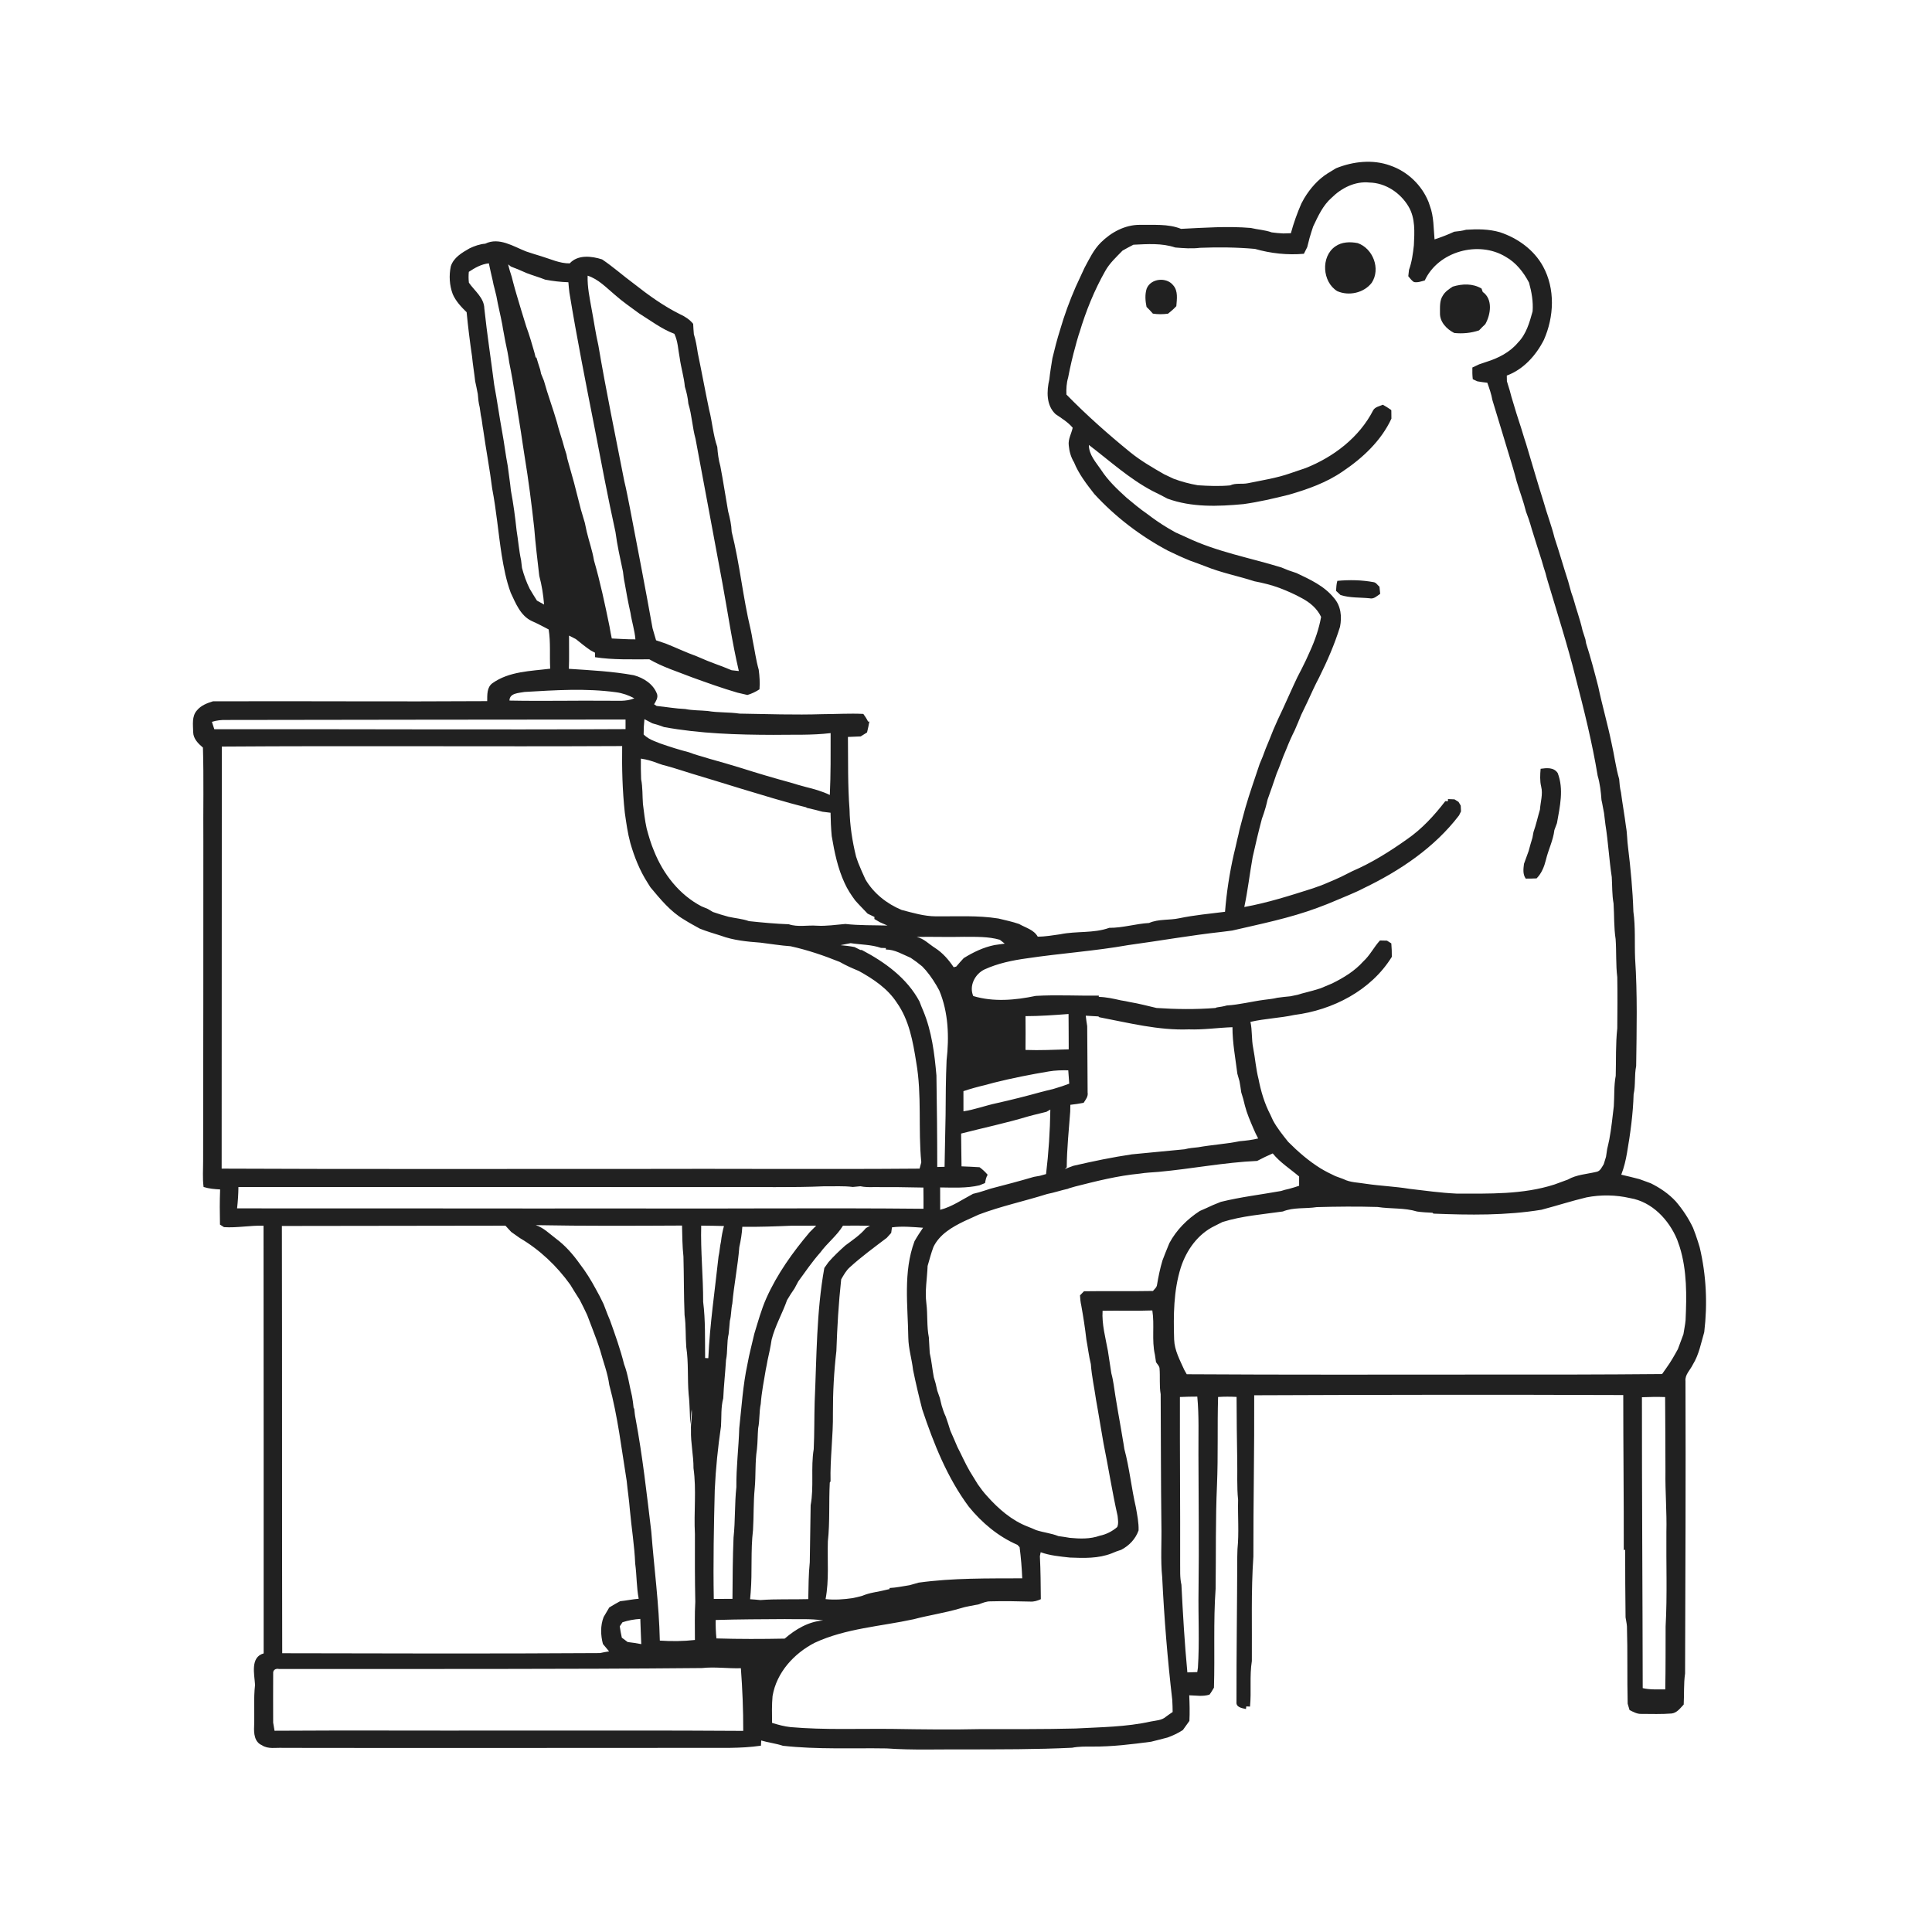 <svg xmlns="http://www.w3.org/2000/svg" width="1024pt" height="1024pt" viewBox="0 0 1024 1024" version="1.1">
<g id="#ffffffff">
<path fill="#ffffff" opacity="0" d=" M 0.00 0.00 L 1024.00 0.00 L 1024.00 1024.00 L 0.00 1024.00 L 0.00 0.00 M 708.15 89.17 C 706.71 90.05 705.27 90.93 703.83 91.79 C 698.55 95.10 694.40 99.89 691.21 105.19 C 690.71 106.10 690.22 107.01 689.73 107.92 C 687.52 113.01 685.64 118.25 684.19 123.61 C 682.84 123.65 681.50 123.68 680.17 123.73 C 678.12 123.63 676.07 123.45 674.05 123.17 C 670.46 121.86 666.62 121.72 662.94 120.82 C 650.64 119.79 638.27 120.70 625.98 121.30 C 619.02 118.50 611.36 119.33 604.04 119.17 C 596.22 119.16 588.95 123.12 583.50 128.51 C 579.65 132.31 577.34 137.28 574.80 141.98 C 573.23 145.33 571.67 148.68 570.14 152.05 C 566.90 159.48 564.11 167.09 561.85 174.88 C 560.29 179.83 558.99 184.86 557.79 189.91 C 557.21 193.63 556.55 197.33 556.17 201.08 C 554.71 207.28 554.46 214.84 559.50 219.53 C 562.69 221.70 566.02 223.73 568.55 226.70 C 567.90 229.82 566.04 232.76 566.46 236.04 C 566.73 239.18 567.59 242.31 569.25 245.02 C 571.75 251.22 575.92 256.60 580.02 261.84 C 591.17 273.98 604.49 284.15 619.05 291.88 C 621.08 292.82 623.12 293.78 625.15 294.75 C 627.02 295.60 628.92 296.38 630.82 297.18 C 633.53 298.15 636.24 299.14 638.93 300.18 C 647.33 303.60 656.30 305.30 664.88 308.09 C 669.36 308.94 673.80 310.04 678.09 311.61 C 682.16 313.18 686.17 314.90 689.98 317.03 C 694.28 319.30 698.11 322.50 700.21 326.98 C 699.08 333.29 696.97 339.37 694.31 345.19 C 693.57 346.75 692.85 348.33 692.17 349.92 C 690.69 352.91 689.26 355.92 687.67 358.85 C 684.96 364.51 682.47 370.27 679.83 375.97 C 678.09 379.55 676.45 383.17 674.89 386.82 C 674.22 388.53 673.53 390.23 672.85 391.93 C 672.17 393.58 671.49 395.22 670.81 396.87 C 670.27 398.29 669.71 399.71 669.21 401.15 C 668.67 402.39 668.16 403.65 667.64 404.90 C 665.11 412.63 662.33 420.27 660.09 428.09 C 658.99 431.99 657.99 435.92 656.94 439.84 C 656.60 441.48 656.27 443.14 655.81 444.76 C 655.19 447.50 654.60 450.25 653.90 452.98 C 651.65 462.94 650.10 473.09 649.29 483.27 C 641.21 484.28 633.10 485.02 625.12 486.67 C 619.80 487.85 614.12 486.97 609.03 489.20 C 601.93 489.60 595.06 491.83 587.92 491.77 C 579.62 494.78 570.50 493.39 561.98 495.18 C 558.01 495.71 554.05 496.46 550.02 496.44 C 547.92 492.71 543.58 491.74 540.13 489.73 C 536.54 488.50 532.84 487.71 529.17 486.83 C 518.16 485.07 507.01 485.80 495.93 485.68 C 489.74 485.63 483.77 483.82 477.84 482.27 C 470.03 479.01 463.03 473.48 458.71 466.13 C 457.36 463.18 456.02 460.23 454.84 457.22 C 454.49 456.16 454.13 455.10 453.75 454.06 C 451.73 445.86 450.42 437.45 450.27 429.00 C 449.29 416.22 449.56 403.39 449.42 390.59 C 451.67 390.53 453.93 390.43 456.18 390.32 C 457.30 389.62 458.42 388.91 459.55 388.21 C 460.03 386.28 460.45 384.34 460.79 382.39 L 460.13 382.50 C 459.41 381.04 458.54 379.68 457.58 378.39 C 450.39 378.04 443.20 378.50 436.02 378.52 C 421.34 378.99 406.66 378.47 391.98 378.23 C 386.37 377.37 380.65 377.80 375.06 376.83 C 371.10 376.46 367.09 376.59 363.18 375.79 C 358.09 375.60 353.09 374.67 348.03 374.17 C 347.69 373.95 347.02 373.51 346.68 373.28 C 347.63 371.68 348.83 369.94 348.29 367.97 C 346.39 362.63 341.20 359.31 335.95 357.89 C 324.57 355.81 313.03 355.25 301.51 354.49 C 301.75 348.62 301.54 342.75 301.60 336.88 C 302.80 337.50 304.02 338.11 305.23 338.73 C 307.81 340.81 310.36 342.92 313.11 344.76 C 313.68 345.05 314.80 345.64 315.36 345.94 C 315.37 346.54 315.38 347.73 315.39 348.33 C 324.88 349.80 334.57 349.42 344.16 349.45 C 351.32 353.60 359.26 356.03 366.92 359.05 C 374.85 361.91 382.79 364.78 390.89 367.13 C 392.64 367.54 394.40 367.91 396.15 368.35 C 398.42 367.68 400.56 366.65 402.54 365.36 C 402.80 361.89 402.61 358.41 402.14 354.98 C 400.65 349.76 399.98 344.37 398.87 339.07 C 398.57 337.33 398.31 335.58 397.90 333.87 C 393.76 316.68 392.12 298.98 387.81 281.86 C 387.66 278.16 386.85 274.55 385.92 270.99 C 384.51 263.03 383.33 255.02 381.80 247.08 C 380.85 243.75 380.43 240.32 380.17 236.88 C 377.94 230.48 377.54 223.64 375.84 217.11 C 373.75 207.13 371.92 197.10 369.84 187.11 C 369.32 183.76 368.82 180.38 367.76 177.15 C 367.60 175.31 367.47 173.48 367.39 171.64 C 365.56 169.39 363.14 167.78 360.52 166.60 C 351.64 162.19 343.58 156.36 335.81 150.24 C 330.17 146.08 324.95 141.40 319.13 137.49 C 313.57 135.71 306.32 134.84 301.96 139.59 C 296.71 139.67 291.91 137.33 286.99 135.85 C 284.25 135.06 281.55 134.15 278.85 133.27 C 272.07 130.62 264.53 125.56 257.19 129.16 C 254.27 129.39 251.51 130.38 248.89 131.62 C 244.87 133.93 240.41 136.48 238.93 141.19 C 237.91 146.06 238.21 151.24 239.97 155.92 C 241.62 159.67 244.42 162.66 247.32 165.48 C 248.08 173.31 249.04 181.12 250.19 188.90 C 250.60 193.31 251.38 197.67 251.85 202.07 C 252.40 204.30 252.76 206.58 253.24 208.84 C 253.42 211.19 253.65 213.56 254.25 215.86 C 254.45 217.25 254.64 218.65 254.85 220.05 C 255.49 222.63 255.60 225.30 256.13 227.90 C 257.59 238.30 259.58 248.62 260.88 259.04 C 263.12 270.63 264.08 282.42 265.89 294.08 C 267.00 300.88 268.29 307.69 270.70 314.18 C 273.34 319.79 275.91 326.43 281.91 329.19 C 284.95 330.51 287.86 332.10 290.80 333.62 C 291.92 340.49 291.23 347.49 291.62 354.42 C 281.22 355.72 269.90 355.79 261.00 362.11 C 257.97 364.33 258.28 368.30 258.22 371.62 C 209.78 371.95 161.33 371.52 112.88 371.71 C 109.76 372.66 106.55 373.89 104.41 376.49 C 101.55 379.63 102.33 384.20 102.39 388.09 C 102.44 391.54 105.10 394.16 107.56 396.24 C 108.05 412.82 107.65 429.41 107.78 446.00 C 107.74 502.33 107.80 558.67 107.66 615.00 C 107.69 619.70 107.28 624.44 107.90 629.12 C 110.73 630.03 113.72 630.27 116.67 630.43 C 116.42 636.63 116.46 642.85 116.59 649.06 C 117.12 649.39 118.19 650.07 118.72 650.41 C 125.74 650.87 132.67 649.42 139.68 649.66 C 139.71 725.22 139.79 800.78 139.74 876.34 C 132.52 878.36 134.86 887.46 135.18 893.02 C 134.34 900.30 134.96 907.67 134.69 914.99 C 134.49 918.69 134.86 923.33 138.80 924.99 C 142.13 927.22 146.25 926.20 150.00 926.41 C 223.35 926.54 296.71 926.42 370.06 926.41 C 381.16 926.32 392.30 926.87 403.32 925.25 C 403.36 924.56 403.42 923.19 403.46 922.50 C 407.25 923.64 411.21 924.04 414.97 925.30 C 433.24 927.33 451.63 926.40 469.97 926.70 C 483.63 927.68 497.34 927.12 511.03 927.23 C 530.10 927.18 549.17 927.27 568.22 926.34 C 571.75 925.65 575.35 925.71 578.94 925.72 C 589.39 925.81 599.77 924.51 610.10 923.15 C 613.03 922.38 615.98 921.72 618.90 920.90 C 621.71 919.87 624.43 918.59 626.94 916.96 C 628.12 915.36 629.28 913.75 630.41 912.12 C 630.64 907.59 630.52 903.06 630.32 898.54 C 633.87 898.63 637.59 899.31 641.06 898.18 C 641.96 897.03 642.66 895.74 643.42 894.50 C 643.95 877.02 643.06 859.50 644.30 842.05 C 644.55 823.72 644.20 805.37 645.03 787.06 C 645.68 771.53 645.16 755.96 645.61 740.43 C 648.87 740.20 652.14 740.23 655.41 740.39 C 655.43 751.59 655.57 762.80 655.76 774.00 C 655.90 780.98 655.50 787.99 656.22 794.95 C 656.00 803.63 656.76 812.35 655.89 821.00 C 655.83 822.30 655.79 823.62 655.78 824.95 C 655.70 850.67 655.32 876.40 655.36 902.12 C 655.05 904.93 658.38 905.38 660.39 905.81 L 660.55 904.43 C 661.04 904.46 662.03 904.50 662.53 904.53 C 663.33 896.48 662.23 888.36 663.51 880.34 C 663.66 861.89 663.04 843.39 664.32 824.99 C 664.27 796.50 664.88 768.01 664.75 739.52 C 729.95 739.26 795.15 739.16 860.36 739.41 C 860.35 766.81 860.69 794.21 860.63 821.61 L 861.37 821.34 C 861.38 833.31 861.42 845.27 861.58 857.24 C 861.82 858.81 862.20 860.38 862.31 861.99 C 862.73 875.66 862.37 889.34 862.70 903.01 C 863.04 904.12 863.37 905.24 863.70 906.38 C 865.68 907.33 867.68 908.52 869.99 908.40 C 875.32 908.42 880.69 908.61 886.02 908.19 C 888.87 907.82 890.57 905.36 892.40 903.44 C 892.70 897.95 892.33 892.44 893.13 886.99 C 893.29 835.34 893.52 783.68 893.34 732.02 C 892.97 728.56 895.91 726.10 897.27 723.19 C 900.50 717.97 901.57 711.87 903.28 706.07 C 905.09 691.08 904.36 675.76 900.86 661.06 C 900.55 660.03 900.23 659.01 899.92 658.00 C 899.17 655.55 898.27 653.16 897.35 650.78 C 894.96 645.72 891.85 641.04 888.22 636.79 C 884.48 632.73 879.88 629.61 874.96 627.17 C 872.96 626.40 870.95 625.69 868.95 624.97 C 865.75 624.10 862.51 623.38 859.30 622.61 C 860.75 618.90 861.67 615.03 862.34 611.12 C 864.11 600.83 865.55 590.45 865.85 580.00 C 866.96 575.08 866.18 569.96 867.20 565.03 C 867.46 546.02 867.91 526.96 866.64 507.99 C 866.30 499.72 866.89 491.39 865.73 483.19 C 865.36 471.79 864.28 460.42 862.90 449.11 C 862.38 445.47 862.49 441.77 861.81 438.17 C 861.05 432.06 859.93 426.01 859.14 419.91 C 858.56 417.62 858.36 415.26 858.19 412.92 C 856.35 406.67 855.63 400.18 854.15 393.85 C 852.09 383.81 849.21 373.95 847.10 363.92 C 845.13 356.23 843.10 348.55 840.68 341.00 C 840.58 340.46 840.38 339.38 840.29 338.85 C 839.74 337.27 839.28 335.69 838.77 334.12 C 838.07 330.95 837.12 327.84 836.16 324.75 C 834.93 321.18 834.14 317.48 832.78 313.96 C 832.23 311.96 831.65 309.97 831.12 307.96 C 828.63 300.35 826.48 292.63 823.93 285.03 C 822.34 278.53 819.86 272.30 818.10 265.85 C 814.86 255.68 811.94 245.41 808.85 235.19 C 807.57 231.42 806.53 227.57 805.25 223.80 C 804.14 220.49 803.13 217.16 802.15 213.82 C 801.44 211.53 800.74 209.25 800.18 206.92 C 799.68 205.31 799.21 203.68 798.69 202.08 C 798.68 201.32 798.65 199.81 798.63 199.06 C 807.45 195.81 814.12 188.37 818.29 180.14 C 823.70 167.91 824.38 153.14 817.84 141.18 C 813.01 132.36 804.37 126.18 794.94 123.07 C 789.13 121.39 783.03 121.38 777.05 121.77 C 775.00 122.36 772.88 122.60 770.77 122.81 C 767.38 124.38 763.89 125.73 760.34 126.88 C 759.78 120.95 760.00 114.83 757.88 109.17 C 757.71 108.66 757.37 107.65 757.20 107.15 C 753.60 98.11 746.04 90.90 736.85 87.74 C 727.57 84.36 717.17 85.55 708.15 89.17 Z" />
<path fill="#ffffff" opacity="0" d=" M 705.79 104.81 C 711.05 99.60 718.26 95.95 725.84 96.75 C 734.36 96.91 742.28 102.23 746.54 109.45 C 750.25 115.66 749.71 123.12 749.38 130.05 C 748.89 134.44 748.31 138.86 746.80 143.03 C 746.70 143.87 746.51 145.56 746.42 146.40 C 747.36 147.47 748.17 148.73 749.42 149.49 C 751.37 149.89 753.30 149.14 755.16 148.64 C 762.30 133.19 783.70 127.35 798.06 136.12 C 803.54 139.19 807.53 144.30 810.41 149.78 C 811.79 154.74 812.71 159.87 812.31 165.03 C 810.68 170.92 808.96 177.12 804.54 181.59 C 800.28 186.72 794.12 189.83 787.86 191.79 C 786.58 192.24 785.28 192.65 784.01 193.09 C 782.79 193.64 781.58 194.22 780.39 194.79 C 780.32 196.86 780.37 198.93 780.60 200.99 C 781.21 201.27 782.42 201.83 783.02 202.11 C 784.77 202.44 786.52 202.65 788.31 202.86 C 789.38 205.86 790.45 208.88 791.00 212.04 C 794.70 224.03 798.25 236.06 801.91 248.06 C 802.60 250.40 803.25 252.76 803.86 255.14 C 805.46 260.51 807.49 265.77 808.82 271.22 C 809.26 272.49 809.73 273.75 810.21 275.02 C 810.50 275.98 810.81 276.94 811.13 277.90 C 811.40 278.87 811.69 279.85 811.99 280.83 C 813.69 286.24 815.37 291.66 817.12 297.05 C 817.76 299.31 818.42 301.58 819.17 303.81 C 819.50 305.14 819.85 306.47 820.26 307.80 C 825.32 324.82 830.79 341.73 835.07 358.96 C 839.55 376.21 843.89 393.53 846.79 411.13 C 848.01 415.33 848.52 419.67 848.82 424.02 C 849.37 426.30 849.66 428.63 850.17 430.93 C 850.41 432.97 850.63 435.00 850.91 437.04 C 852.39 446.27 852.86 455.62 854.27 464.86 C 854.56 469.52 854.37 474.23 855.22 478.85 C 855.63 485.15 855.35 491.51 856.32 497.78 C 856.79 504.49 856.37 511.25 857.19 517.94 C 857.34 526.97 857.28 536.00 857.19 545.03 C 856.27 553.38 856.61 561.80 856.37 570.18 C 855.35 575.52 855.72 580.96 855.35 586.36 C 854.64 592.23 854.06 598.11 852.97 603.93 C 852.58 605.60 852.28 607.31 851.84 608.98 C 851.62 610.35 851.41 611.73 851.22 613.12 C 850.79 614.41 850.39 615.71 850.02 617.03 C 848.98 618.61 848.24 620.75 846.12 621.11 C 841.05 622.32 835.59 622.55 830.99 625.21 C 828.59 626.08 826.20 626.93 823.82 627.83 C 807.13 633.19 789.31 632.65 771.99 632.63 C 763.62 632.24 755.30 631.08 746.99 630.10 C 739.37 628.84 731.62 628.57 723.98 627.43 C 719.98 626.73 715.72 626.83 712.03 624.93 C 710.61 624.39 709.18 623.86 707.76 623.36 C 705.07 622.13 702.46 620.77 699.93 619.26 C 693.60 615.33 688.01 610.46 682.76 605.20 C 679.88 601.58 676.96 597.97 674.74 593.90 C 674.27 592.87 673.80 591.84 673.33 590.83 C 670.23 584.91 668.32 578.46 667.05 571.93 C 665.65 566.48 665.27 560.85 664.19 555.34 C 663.28 550.81 663.78 546.13 662.75 541.62 C 670.41 539.85 678.31 539.61 685.99 537.95 C 706.38 535.38 726.68 524.98 737.69 507.15 C 737.72 504.76 737.64 502.38 737.42 500.01 C 736.85 499.65 735.70 498.92 735.13 498.56 C 733.88 498.52 732.64 498.49 731.41 498.47 C 728.18 501.97 726.11 506.38 722.55 509.59 C 718.03 514.67 712.14 518.23 706.11 521.22 C 704.02 522.06 701.96 522.95 699.90 523.83 C 697.31 524.67 694.69 525.38 692.07 526.05 C 690.67 526.40 689.28 526.75 687.93 527.22 C 686.59 527.48 685.27 527.74 683.96 528.05 C 681.63 528.27 679.30 528.50 676.99 528.84 C 674.69 529.43 672.33 529.61 670.00 529.93 C 663.38 530.80 656.90 532.52 650.22 532.92 C 648.47 533.44 646.65 533.69 644.87 533.96 L 644.21 534.25 C 633.82 535.07 623.38 534.94 612.99 534.25 C 608.30 533.16 603.64 531.91 598.89 531.12 C 597.28 530.73 595.64 530.47 594.02 530.20 C 590.19 529.32 586.32 528.46 582.37 528.37 L 582.42 527.69 C 571.27 527.86 560.11 527.19 548.97 527.84 C 538.15 530.11 526.57 531.16 515.84 527.92 C 513.53 522.51 516.71 516.30 521.77 513.84 C 528.89 510.58 536.62 508.98 544.34 507.93 C 562.19 505.26 580.22 504.08 598.00 500.92 C 614.65 498.65 631.22 495.71 647.93 493.87 C 649.63 493.64 651.34 493.44 653.06 493.22 C 668.22 489.69 683.54 486.64 698.18 481.20 C 699.85 480.53 701.53 479.90 703.23 479.28 C 704.45 478.76 705.69 478.26 706.93 477.75 C 709.64 476.64 712.33 475.46 715.05 474.34 C 717.68 473.22 720.30 472.08 722.83 470.74 C 741.99 461.52 760.29 449.25 773.31 432.19 C 773.57 431.66 774.10 430.59 774.36 430.06 C 774.30 429.03 774.26 428.01 774.22 426.99 C 773.93 426.49 773.34 425.50 773.05 425.01 C 772.33 424.56 771.62 424.12 770.92 423.68 C 769.75 423.62 768.60 423.57 767.45 423.53 L 767.44 424.65 C 767.09 424.65 766.38 424.64 766.03 424.63 C 760.22 432.19 753.70 439.32 745.82 444.77 C 736.68 451.26 727.09 457.30 716.78 461.73 C 714.80 462.73 712.83 463.72 710.86 464.70 C 708.56 465.78 706.23 466.80 703.89 467.77 C 701.27 468.95 698.56 469.90 695.86 470.84 C 683.89 474.66 671.88 478.50 659.50 480.74 C 661.36 471.99 662.36 463.10 663.93 454.31 C 665.43 447.49 667.05 440.70 668.84 433.95 C 669.20 432.96 669.54 431.96 669.88 430.97 C 670.19 429.95 670.50 428.94 670.81 427.94 C 671.20 426.58 671.50 425.20 671.83 423.83 C 673.46 419.17 675.16 414.54 676.70 409.84 C 677.96 406.96 679.02 404.00 680.11 401.05 C 680.67 399.67 681.26 398.30 681.83 396.92 C 683.14 393.57 684.61 390.29 686.22 387.08 C 687.40 384.37 688.56 381.66 689.65 378.91 C 691.86 374.31 694.11 369.72 696.18 365.05 C 697.13 363.03 698.12 361.03 699.17 359.06 C 703.48 350.37 707.37 341.49 710.24 332.20 C 711.29 326.89 710.74 321.13 707.02 316.94 C 701.92 310.57 694.34 307.13 687.15 303.72 C 685.72 303.25 684.31 302.74 682.89 302.28 C 681.63 301.76 680.38 301.27 679.14 300.75 C 662.39 295.61 644.95 292.48 629.03 284.89 C 627.04 283.98 625.05 283.07 623.06 282.20 C 621.68 281.42 620.31 280.63 618.95 279.84 C 615.09 277.54 611.41 274.97 607.85 272.25 C 604.08 269.67 600.62 266.71 597.11 263.81 C 592.21 259.36 587.32 254.75 583.69 249.17 C 580.92 245.05 577.12 241.12 577.12 235.83 C 588.15 244.21 598.47 253.71 610.82 260.22 C 613.49 261.54 616.17 262.85 618.79 264.29 C 631.67 268.99 645.64 268.45 659.07 267.19 C 667.19 266.06 675.18 264.19 683.12 262.21 C 693.13 259.32 703.11 255.79 711.74 249.81 C 722.30 242.71 732.06 233.59 737.48 221.89 C 737.46 220.41 737.45 218.93 737.43 217.45 L 737.09 217.11 C 735.73 216.17 734.35 215.30 732.92 214.51 C 731.17 215.34 728.89 215.62 727.83 217.42 C 720.50 231.80 706.83 242.21 692.04 248.08 C 689.33 249.00 686.60 249.89 683.91 250.84 C 676.62 253.41 668.96 254.56 661.43 256.11 C 658.30 256.77 654.95 255.86 651.99 257.27 C 646.31 257.79 640.59 257.57 634.91 257.20 C 630.52 256.44 626.22 255.30 622.06 253.75 C 620.37 252.96 618.70 252.14 617.02 251.37 C 610.87 247.83 604.69 244.26 599.15 239.79 C 587.32 230.16 575.89 220.03 565.22 209.11 C 565.10 206.07 565.27 203.01 566.14 200.08 C 567.24 194.35 568.55 188.66 570.14 183.05 C 570.47 181.75 570.81 180.46 571.22 179.18 C 571.50 178.15 571.82 177.14 572.18 176.14 C 575.57 164.85 580.01 153.84 585.83 143.58 C 588.15 139.43 591.70 136.21 594.97 132.83 C 596.86 131.75 598.78 130.70 600.73 129.71 C 608.13 129.37 615.75 128.77 622.90 131.18 C 627.27 131.53 631.67 131.91 636.04 131.34 C 645.74 130.96 655.48 131.06 665.14 131.92 C 673.56 134.33 682.35 135.27 691.09 134.51 C 691.67 133.34 692.26 132.17 692.85 131.00 C 693.29 129.37 693.65 127.73 694.10 126.11 C 694.69 124.07 695.33 122.05 696.00 120.04 C 698.60 114.59 701.14 108.87 705.79 104.81 M 707.68 130.65 C 699.93 136.08 700.87 149.48 708.77 154.31 C 714.96 157.03 722.94 155.26 727.08 149.83 C 731.84 142.46 727.75 131.75 719.64 128.86 C 715.63 128.06 711.11 128.17 707.68 130.65 M 607.78 152.92 C 606.76 156.07 607.03 159.48 607.69 162.67 C 608.84 163.82 610.00 164.98 611.05 166.23 C 613.71 166.65 616.41 166.61 619.08 166.26 C 620.64 165.04 622.12 163.72 623.48 162.27 C 623.76 158.59 624.50 154.20 621.81 151.20 C 618.28 146.72 609.99 147.50 607.78 152.92 M 769.97 151.92 C 768.01 153.22 765.94 154.56 764.74 156.65 C 762.92 159.36 763.26 162.81 763.22 165.92 C 763.08 170.67 766.79 174.48 770.78 176.49 C 775.22 176.95 779.70 176.53 783.94 175.10 C 785.01 173.97 786.11 172.86 787.25 171.80 C 790.12 166.67 791.36 158.58 785.89 154.74 C 785.73 154.28 785.40 153.38 785.24 152.93 C 780.52 150.15 775.04 150.37 769.97 151.92 M 708.82 307.87 C 708.31 309.59 708.26 311.39 708.13 313.17 C 708.91 313.90 709.69 314.63 710.49 315.36 C 715.47 316.98 720.74 316.58 725.88 317.10 C 728.13 317.67 729.83 315.88 731.54 314.74 C 731.39 313.47 731.28 312.21 731.14 310.95 C 730.11 310.16 729.43 308.77 728.08 308.57 C 721.75 307.39 715.21 307.26 708.82 307.87 M 816.56 407.47 C 816.30 410.62 816.10 413.83 816.86 416.95 C 817.87 420.98 816.47 425.05 816.21 429.09 C 815.03 433.05 814.17 437.11 812.78 441.01 C 812.64 441.77 812.36 443.28 812.22 444.04 C 811.49 446.37 810.83 448.73 810.20 451.09 C 809.35 453.33 808.59 455.61 807.74 457.85 C 807.42 460.50 807.01 463.34 808.67 465.68 C 810.58 465.68 812.49 465.65 814.42 465.57 C 817.10 462.87 818.49 459.30 819.39 455.67 C 820.63 450.36 823.23 445.43 823.85 439.97 C 824.32 438.73 824.78 437.49 825.23 436.25 C 826.76 427.53 828.95 418.34 825.61 409.72 C 823.56 406.61 819.76 407.01 816.56 407.47 Z" />
<path fill="#ffffff" opacity="0" d=" M 248.48 144.09 C 251.73 141.93 255.14 139.99 259.10 139.57 C 259.69 142.67 260.50 145.73 261.17 148.83 C 261.42 150.21 261.72 151.59 262.12 152.94 C 262.44 154.27 262.75 155.63 263.10 156.96 C 263.99 161.98 265.25 166.93 266.20 171.94 C 266.65 175.02 267.35 178.05 267.86 181.12 C 268.67 184.75 269.41 188.40 269.90 192.09 C 272.41 204.30 274.07 216.66 276.10 228.95 C 276.70 233.30 277.42 237.62 278.07 241.96 C 280.14 254.55 281.76 267.22 283.15 279.89 C 283.81 288.35 284.86 296.76 285.82 305.19 C 287.16 310.17 287.97 315.28 288.37 320.42 C 287.10 319.73 285.83 319.03 284.58 318.32 C 283.27 316.27 282.00 314.20 280.77 312.10 C 279.00 308.57 277.69 304.84 276.67 301.02 C 276.51 299.65 276.36 298.29 276.19 296.93 C 275.05 291.72 274.67 286.37 273.80 281.11 C 273.05 274.06 272.12 267.01 270.79 260.04 C 270.37 255.67 269.63 251.34 269.12 246.99 C 267.96 241.00 267.28 234.94 266.16 228.94 C 264.64 220.62 263.48 212.22 261.93 203.91 C 260.22 190.45 258.14 177.04 256.71 163.54 C 256.59 157.79 251.53 154.19 248.53 149.84 C 248.30 147.93 248.30 146.00 248.48 144.09 Z" />
<path fill="#ffffff" opacity="0" d=" M 269.34 140.13 C 269.70 140.41 270.43 140.98 270.79 141.27 C 273.61 142.36 276.42 143.51 279.18 144.76 C 282.40 146.01 285.75 146.93 288.97 148.22 C 293.02 148.99 297.12 149.47 301.25 149.60 C 301.40 151.42 301.56 153.24 301.79 155.06 C 305.72 179.09 310.48 202.97 315.17 226.87 C 318.71 245.26 322.19 263.68 326.21 281.96 C 327.14 289.05 328.71 296.04 330.20 303.03 C 330.43 305.01 330.65 306.99 331.08 308.94 C 331.98 314.27 332.99 319.58 334.17 324.85 C 334.87 329.56 336.41 334.11 336.78 338.87 C 332.60 338.89 328.43 338.59 324.26 338.41 C 323.78 336.29 323.42 334.15 323.05 332.01 C 320.64 320.28 318.16 308.54 314.82 297.02 C 313.98 291.86 312.20 286.93 310.99 281.86 C 310.64 280.26 310.32 278.66 309.96 277.07 C 309.27 274.75 308.55 272.44 307.90 270.12 C 306.67 265.35 305.44 260.58 304.24 255.81 C 303.02 251.59 301.90 247.35 300.69 243.13 C 300.57 242.56 300.35 241.43 300.24 240.86 C 299.46 238.57 298.78 236.25 298.17 233.91 C 297.12 230.56 296.05 227.20 295.18 223.79 C 293.06 216.41 290.32 209.22 288.29 201.81 C 287.79 200.56 287.31 199.31 286.78 198.08 C 286.67 197.55 286.44 196.47 286.32 195.93 C 285.61 193.80 284.95 191.65 284.32 189.50 L 283.91 189.48 C 283.19 186.24 282.10 183.10 281.21 179.90 C 280.50 177.63 279.79 175.36 278.95 173.14 C 277.19 167.45 275.43 161.77 273.77 156.05 C 273.49 155.04 273.20 154.04 272.90 153.04 C 272.33 150.90 271.72 148.78 271.20 146.63 C 270.49 144.49 269.82 142.33 269.34 140.13 Z" />
<path fill="#ffffff" opacity="0" d=" M 311.46 146.11 C 317.18 147.95 321.36 152.47 325.85 156.22 C 329.94 159.85 334.45 162.94 338.84 166.18 C 344.91 169.95 350.68 174.40 357.43 176.93 C 359.34 180.92 359.41 185.39 360.25 189.65 C 360.93 194.79 362.53 199.77 362.99 204.95 C 363.91 207.89 364.58 210.91 364.85 213.99 C 366.73 220.07 366.95 226.49 368.65 232.62 C 373.47 258.10 378.13 283.61 382.90 309.10 C 385.77 324.63 387.99 340.28 391.60 355.66 C 390.31 355.52 389.04 355.38 387.77 355.24 C 386.16 354.58 384.57 353.92 382.96 353.29 C 381.92 352.88 380.87 352.49 379.82 352.13 C 378.19 351.47 376.56 350.87 374.93 350.25 C 373.01 349.40 371.07 348.60 369.13 347.79 C 363.63 345.82 358.36 343.29 352.93 341.13 C 351.20 340.53 349.46 339.96 347.73 339.38 C 347.50 338.58 347.03 336.98 346.79 336.18 C 346.49 335.09 346.18 334.01 345.86 332.95 C 342.05 311.63 337.92 290.37 333.84 269.10 C 332.87 264.41 332.05 259.68 330.89 255.02 C 326.21 231.02 321.21 207.08 317.13 182.96 C 315.67 176.68 314.81 170.27 313.59 163.94 C 312.56 158.04 311.25 152.13 311.46 146.11 Z" />
<path fill="#ffffff" opacity="0" d=" M 278.00 366.75 C 294.17 365.81 310.49 364.70 326.62 366.92 C 329.99 367.37 333.21 368.51 336.21 370.13 C 331.69 372.02 326.76 371.31 322.00 371.40 C 304.68 371.25 287.35 371.67 270.03 371.32 C 270.06 367.27 275.04 367.34 278.00 366.75 Z" />
<path fill="#ffffff" opacity="0" d=" M 120.00 381.60 C 190.52 381.53 261.03 381.36 331.55 381.36 C 331.55 383.05 331.55 384.75 331.55 386.45 C 258.90 386.82 186.24 386.40 113.58 386.49 C 113.15 385.19 112.73 383.89 112.32 382.59 C 114.81 381.81 117.40 381.51 120.00 381.60 Z" />
<path fill="#ffffff" opacity="0" d=" M 341.56 381.17 C 342.95 381.91 344.35 382.64 345.75 383.37 C 347.81 383.97 349.89 384.54 351.90 385.35 C 371.03 388.85 390.54 389.45 409.95 389.49 C 420.05 389.31 430.20 389.78 440.25 388.56 C 440.25 399.49 440.34 410.43 439.82 421.35 C 435.76 419.38 431.39 418.18 427.03 417.10 C 424.36 416.37 421.70 415.66 419.07 414.81 C 410.32 412.43 401.62 409.86 392.98 407.11 C 387.32 405.38 381.65 403.70 375.95 402.14 C 372.35 400.97 368.65 400.13 365.14 398.72 C 359.97 397.40 354.90 395.78 349.88 394.03 C 348.96 393.65 348.04 393.28 347.12 392.93 C 344.91 392.09 342.81 390.96 341.14 389.26 C 341.14 386.55 341.27 383.85 341.56 381.17 Z" />
<path fill="#ffffff" opacity="0" d=" M 117.57 395.70 C 188.29 395.21 259.03 395.79 329.76 395.43 C 329.58 407.21 329.89 419.03 331.16 430.74 C 331.93 436.15 332.67 441.60 334.11 446.89 C 336.22 454.21 339.07 461.38 343.19 467.81 C 343.71 468.62 344.23 469.45 344.74 470.28 C 350.01 476.58 355.34 483.15 362.52 487.37 C 365.24 489.12 368.12 490.62 370.94 492.21 C 374.54 493.64 378.27 494.73 381.97 495.90 C 388.71 498.40 395.94 499.09 403.06 499.62 C 408.38 500.26 413.67 501.16 419.03 501.53 C 427.95 503.49 436.63 506.44 445.09 509.85 C 448.32 511.71 451.74 513.21 455.18 514.63 C 462.86 518.86 470.47 523.93 475.33 531.42 C 481.88 540.66 483.88 552.07 485.62 563.01 C 488.70 580.54 486.58 598.40 488.30 616.04 C 487.99 617.15 487.69 618.27 487.40 619.40 C 436.59 619.82 385.78 619.37 334.97 619.56 C 262.47 619.50 189.98 619.74 117.48 619.40 C 117.49 544.84 117.52 470.27 117.57 395.70 Z" />
<path fill="#ffffff" opacity="0" d=" M 339.67 402.08 C 342.92 402.53 346.07 403.51 349.12 404.71 C 350.41 405.22 351.74 405.56 353.10 405.91 C 357.73 407.13 362.26 408.73 366.85 410.10 C 375.56 412.76 384.30 415.35 393.00 418.08 C 404.36 421.47 415.69 425.06 427.21 427.87 L 427.67 428.19 C 430.43 428.81 433.18 429.48 435.91 430.23 C 437.33 430.41 438.77 430.59 440.21 430.77 C 440.27 434.89 440.44 439.02 440.83 443.14 C 442.27 451.66 444.01 460.18 447.67 468.07 C 449.14 471.34 451.12 474.35 453.25 477.23 C 455.37 479.65 457.66 481.91 459.87 484.26 C 461.06 484.85 462.26 485.44 463.48 486.01 C 463.47 486.28 463.45 486.82 463.44 487.09 C 464.39 487.65 465.36 488.21 466.32 488.78 C 467.66 489.38 469.01 489.96 470.36 490.56 C 462.92 490.34 455.45 490.56 448.06 489.72 C 443.04 490.12 438.02 490.94 432.96 490.64 C 428.00 490.27 422.90 491.50 418.08 489.88 C 411.01 489.62 403.98 488.97 396.96 488.22 C 393.47 486.96 389.74 486.72 386.15 485.91 C 383.36 485.17 380.60 484.32 377.88 483.38 C 376.96 482.83 376.06 482.29 375.15 481.76 C 374.02 481.30 372.91 480.82 371.80 480.37 C 360.02 474.22 351.51 463.24 346.65 451.06 C 344.98 447.18 343.82 443.12 342.73 439.06 C 341.78 434.79 341.34 430.45 340.77 426.13 C 340.44 421.75 340.68 417.32 339.81 413.00 C 339.64 409.36 339.65 405.72 339.67 402.08 Z" />
<path fill="#ffffff" opacity="0" d=" M 485.81 496.59 C 494.20 496.43 502.59 496.75 510.98 496.53 C 517.31 496.58 523.82 496.32 529.94 498.10 C 530.59 498.61 531.88 499.63 532.53 500.14 C 531.18 500.33 528.46 500.71 527.11 500.90 C 521.26 502.08 515.86 504.69 510.82 507.80 C 509.46 509.28 508.10 510.76 506.82 512.31 C 506.48 512.39 505.80 512.56 505.47 512.65 C 502.83 508.72 499.67 505.07 495.66 502.48 C 492.41 500.46 489.69 497.42 485.81 496.59 Z" />
<path fill="#ffffff" opacity="0" d=" M 445.48 500.96 C 447.26 500.60 449.05 500.27 450.84 499.89 C 456.20 500.74 461.77 500.59 466.95 502.41 C 467.60 502.43 468.90 502.47 469.55 502.49 L 469.50 503.26 C 474.30 503.24 478.42 505.88 482.70 507.67 C 484.81 509.06 486.83 510.59 488.78 512.20 C 489.42 512.89 490.06 513.59 490.71 514.29 C 493.49 517.57 495.82 521.20 497.84 524.99 C 502.70 536.62 503.12 549.62 501.71 561.99 C 501.29 571.66 501.23 581.34 501.18 591.01 C 501.05 600.15 500.76 609.29 500.64 618.43 C 499.34 618.45 498.05 618.49 496.76 618.53 C 496.76 602.35 496.57 586.17 496.33 569.99 C 495.31 558.45 493.86 546.70 489.39 535.90 C 488.66 534.20 487.96 532.50 487.33 530.77 C 480.71 518.39 468.98 509.91 456.80 503.53 C 456.60 503.52 456.20 503.50 456.00 503.49 C 454.96 502.97 453.93 502.45 452.90 501.95 C 450.44 501.47 447.97 501.18 445.48 500.96 Z" />
<path fill="#ffffff" opacity="0" d=" M 543.54 538.58 C 551.17 538.57 558.76 538.02 566.35 537.44 C 566.33 543.68 566.50 549.93 566.44 556.18 C 558.80 556.38 551.17 556.78 543.54 556.49 C 543.59 550.52 543.61 544.55 543.54 538.58 Z" />
<path fill="#ffffff" opacity="0" d=" M 575.47 538.34 C 577.69 538.43 579.92 538.57 582.15 538.72 L 582.66 539.16 C 598.31 542.14 613.99 546.20 630.05 545.59 C 637.81 545.88 645.49 544.70 653.23 544.44 C 653.22 552.73 654.81 560.89 655.82 569.09 C 656.22 570.40 656.56 571.72 656.95 573.06 C 657.34 575.01 657.59 577.00 657.89 578.98 C 658.64 581.30 659.31 583.66 659.84 586.06 C 660.90 590.20 662.62 594.12 664.30 598.05 C 665.06 599.87 665.91 601.66 666.85 603.41 C 663.66 604.20 660.41 604.57 657.15 604.85 C 649.85 606.34 642.37 606.77 635.04 608.07 C 632.64 608.33 630.23 608.51 627.90 609.14 C 618.58 610.11 609.26 610.85 599.95 611.82 C 589.52 613.36 579.21 615.52 568.95 617.89 C 567.41 618.43 565.89 619.02 564.39 619.64 C 564.64 619.40 565.14 618.91 565.39 618.67 C 565.47 608.80 566.51 598.97 567.24 589.15 C 567.25 587.94 567.28 586.76 567.31 585.57 C 569.67 585.33 572.01 584.96 574.34 584.52 C 575.42 582.83 576.85 581.15 576.46 578.99 C 576.33 567.29 576.39 555.59 576.24 543.89 C 575.92 542.05 575.68 540.19 575.47 538.34 Z" />
<path fill="#ffffff" opacity="0" d=" M 555.97 567.87 C 559.35 567.29 562.78 567.23 566.20 567.29 C 566.35 569.65 566.55 572.01 566.72 574.37 C 565.42 574.82 564.15 575.30 562.86 575.75 C 561.30 576.27 559.72 576.69 558.17 577.21 C 556.06 577.67 553.99 578.25 551.90 578.76 C 544.06 580.93 536.18 582.93 528.24 584.70 C 522.33 585.95 516.63 588.12 510.65 589.02 C 510.61 585.45 510.67 581.90 510.64 578.34 C 514.39 577.08 518.21 576.02 522.07 575.12 C 523.65 574.66 525.26 574.27 526.85 573.83 C 536.47 571.42 546.20 569.51 555.97 567.87 Z" />
<path fill="#ffffff" opacity="0" d=" M 554.64 589.28 C 555.32 588.88 556.00 588.49 556.70 588.10 C 556.54 599.52 555.79 610.95 554.43 622.29 C 553.33 622.57 552.23 622.88 551.14 623.20 C 550.07 623.38 549.01 623.57 547.96 623.77 C 540.37 626.00 532.73 628.02 525.07 630.00 C 523.01 630.66 520.95 631.35 518.88 631.96 C 517.82 632.24 516.77 632.50 515.73 632.76 C 510.02 635.76 504.65 639.60 498.32 641.22 C 498.27 637.27 498.32 633.32 498.29 629.37 C 505.25 629.44 512.28 629.84 519.11 628.25 C 520.09 627.84 521.08 627.44 522.08 627.05 C 522.37 625.52 522.65 623.97 523.47 622.64 C 522.19 621.15 520.77 619.81 519.20 618.66 C 516.01 618.50 512.82 618.26 509.63 618.19 C 509.59 612.40 509.42 606.60 509.41 600.81 C 521.23 597.77 533.20 595.26 544.89 591.74 C 546.96 591.19 549.03 590.63 551.13 590.15 C 552.29 589.83 553.46 589.54 554.64 589.28 Z" />
<path fill="#ffffff" opacity="0" d=" M 666.32 615.31 C 669.02 613.89 671.76 612.55 674.57 611.34 C 678.50 616.20 683.85 619.54 688.56 623.56 C 688.54 625.19 688.55 626.83 688.56 628.48 C 686.78 629.11 684.96 629.64 683.15 630.13 C 681.73 630.44 680.33 630.78 678.97 631.25 C 668.35 633.17 657.59 634.41 647.09 637.01 C 645.68 637.60 644.26 638.17 642.85 638.73 C 640.55 639.79 638.26 640.86 635.93 641.84 C 629.28 646.14 623.53 651.88 619.78 658.89 C 619.11 660.55 618.44 662.22 617.75 663.88 C 617.21 665.27 616.66 666.67 616.13 668.07 C 614.86 672.27 614.00 676.57 613.26 680.89 C 613.14 682.32 611.93 683.21 611.09 684.24 C 598.90 684.48 586.71 684.20 574.53 684.40 C 573.82 685.12 573.12 685.84 572.42 686.58 C 572.53 688.37 572.68 690.18 573.10 691.95 C 574.18 697.95 575.12 703.98 575.81 710.05 C 576.63 714.36 577.11 718.74 578.17 723.02 C 578.63 729.42 580.05 735.69 580.94 742.03 C 581.26 743.71 581.55 745.42 581.84 747.13 C 582.88 753.08 583.83 759.05 584.89 765.01 C 587.49 777.80 589.48 790.72 592.35 803.46 C 592.52 805.38 592.97 807.54 592.14 809.37 C 589.52 811.65 586.29 813.28 582.88 813.97 C 577.76 815.79 572.33 815.60 567.02 815.09 C 565.01 814.71 562.99 814.46 560.98 814.17 C 557.16 812.63 553.03 812.27 549.14 810.98 C 547.71 810.34 546.28 809.72 544.82 809.17 C 536.26 805.90 529.18 799.71 523.16 792.95 C 521.36 791.01 519.78 788.89 518.27 786.73 C 516.88 784.46 515.46 782.22 514.10 779.95 C 511.62 775.73 509.69 771.24 507.44 766.91 C 506.89 765.65 506.36 764.37 505.82 763.13 C 505.10 761.49 504.39 759.85 503.68 758.23 C 502.93 755.74 502.14 753.27 501.27 750.84 C 500.34 748.94 499.70 746.93 499.09 744.92 C 498.73 743.58 498.42 742.24 498.12 740.92 C 497.66 739.63 497.23 738.36 496.78 737.10 C 496.49 735.78 496.20 734.48 495.89 733.19 C 495.58 732.10 495.26 731.01 494.93 729.95 C 494.12 725.69 493.78 721.34 492.78 717.12 C 492.61 714.35 492.47 711.60 492.31 708.85 C 491.13 702.91 491.76 696.82 491.00 690.85 C 490.13 684.22 491.41 677.60 491.65 670.98 C 492.65 667.61 493.50 664.19 494.75 660.90 C 498.01 654.19 504.64 650.36 511.10 647.24 C 513.67 646.04 516.28 644.93 518.85 643.72 C 530.65 639.26 543.01 636.64 555.02 632.85 C 558.71 632.14 562.28 630.90 565.96 630.10 L 566.67 629.80 C 567.73 629.50 568.80 629.19 569.87 628.87 C 581.14 626.01 592.45 623.15 604.06 622.05 C 607.36 621.51 610.71 621.39 614.05 621.12 C 631.51 619.53 648.78 616.09 666.32 615.31 Z" />
<path fill="#ffffff" opacity="0" d=" M 383.97 629.16 C 401.67 629.00 419.39 629.54 437.07 628.75 C 442.05 628.86 447.06 628.48 452.02 629.12 C 453.34 628.96 454.67 628.84 456.02 628.74 C 458.31 629.23 460.66 629.24 463.01 629.18 C 471.76 629.12 480.62 629.24 489.42 629.43 C 489.49 633.17 489.48 636.92 489.47 640.67 C 437.34 640.15 385.19 640.71 333.05 640.51 C 263.92 640.58 194.78 640.40 125.66 640.46 C 126.07 636.70 126.34 632.93 126.37 629.15 C 212.24 629.21 298.11 629.11 383.97 629.16 Z" />
<path fill="#ffffff" opacity="0" d=" M 840.89 634.63 C 848.50 633.15 856.42 633.28 863.97 635.02 C 875.61 636.95 884.55 646.49 888.92 657.01 C 889.36 658.28 889.78 659.56 890.26 660.84 C 894.19 673.44 893.98 686.74 893.39 699.77 C 893.18 702.25 892.60 704.69 892.25 707.17 C 891.26 709.78 890.29 712.42 889.32 715.05 C 887.42 718.51 885.48 721.95 883.15 725.14 C 882.39 726.17 881.65 727.21 880.94 728.28 C 849.32 728.57 817.69 728.59 786.07 728.55 C 733.71 728.57 681.35 728.70 629.00 728.38 C 628.67 727.81 628.03 726.66 627.70 726.09 C 625.40 720.94 622.52 715.76 622.32 710.00 C 621.92 697.22 621.98 684.19 625.83 671.87 C 628.83 662.59 634.90 654.03 643.87 649.74 C 645.23 649.08 646.58 648.40 647.92 647.70 C 658.28 644.45 669.23 643.64 679.93 642.11 C 685.65 639.78 691.91 640.74 697.89 639.80 C 708.64 639.50 719.40 639.40 730.14 639.73 C 737.09 640.81 744.29 640.06 751.08 642.13 C 753.77 642.53 756.50 642.65 759.22 642.78 L 759.77 643.25 C 778.85 644.01 798.11 644.29 817.03 641.19 C 825.01 639.10 832.87 636.54 840.89 634.63 Z" />
<path fill="#ffffff" opacity="0" d=" M 371.65 649.61 C 375.67 649.62 379.70 649.73 383.72 649.81 C 382.97 652.49 382.45 655.24 382.14 658.02 C 381.53 660.64 381.43 663.36 380.84 665.99 C 378.90 683.94 376.24 701.82 375.42 719.87 L 373.73 719.78 C 373.61 709.85 373.94 699.87 372.69 690.00 C 372.72 676.52 371.29 663.09 371.65 649.61 Z" />
<path fill="#ffffff" opacity="0" d=" M 446.79 649.64 C 451.57 649.53 456.34 649.60 461.12 649.69 C 460.40 650.09 459.68 650.50 458.97 650.91 C 455.89 654.62 451.84 657.28 448.01 660.15 C 444.90 662.93 441.86 665.80 439.12 668.95 C 438.38 669.98 437.64 671.01 436.91 672.04 C 432.68 695.45 432.86 719.32 431.79 743.00 C 431.54 751.36 431.69 759.73 431.29 768.08 C 429.67 777.91 431.47 788.00 429.66 797.80 C 429.53 807.87 429.39 817.94 429.20 828.00 C 428.53 834.50 428.54 841.04 428.40 847.57 C 419.94 847.82 411.44 847.42 403.00 848.07 C 401.19 847.82 399.37 847.78 397.57 847.63 C 397.65 846.71 397.80 844.86 397.88 843.94 C 398.78 832.98 397.80 821.92 399.11 810.98 C 399.56 803.65 399.29 796.28 400.00 788.96 C 400.67 782.04 400.13 775.05 401.18 768.17 C 401.60 764.46 401.53 760.71 401.84 757.00 C 402.72 752.76 402.31 748.37 403.21 744.14 C 403.65 738.00 404.87 731.96 405.88 725.90 C 406.25 724.24 406.54 722.57 406.84 720.91 C 407.67 717.32 408.42 713.72 408.97 710.08 C 410.80 702.74 414.67 696.19 417.15 689.09 C 418.40 686.98 419.71 684.90 421.12 682.90 C 421.77 681.64 422.42 680.38 423.11 679.16 C 426.88 673.98 430.50 668.69 434.75 663.89 C 438.42 658.84 443.54 655.01 446.79 649.64 Z" />
<path fill="#ffffff" opacity="0" d=" M 149.58 876.25 C 149.40 800.76 149.57 725.28 149.40 649.79 C 188.90 649.76 228.40 649.65 267.89 649.63 C 268.89 650.75 269.91 651.87 270.96 652.96 C 272.50 654.02 274.03 655.10 275.55 656.20 C 286.09 662.40 295.12 670.97 302.24 680.89 C 303.89 683.60 305.55 686.30 307.28 688.97 C 308.67 691.58 309.91 694.27 311.20 696.94 C 312.23 699.58 313.22 702.25 314.24 704.91 C 315.62 708.51 316.98 712.14 318.13 715.83 C 319.76 721.88 322.10 727.77 322.92 734.01 C 327.44 750.71 329.41 767.95 332.17 784.98 C 332.65 790.06 333.46 795.10 333.84 800.20 C 334.70 809.73 336.28 819.20 336.67 828.78 C 337.52 834.95 337.33 841.23 338.53 847.37 C 335.22 847.64 331.97 848.34 328.68 848.68 C 326.71 849.70 324.81 850.84 322.92 852.00 C 321.94 853.69 320.94 855.38 319.93 857.07 C 318.17 861.66 318.33 866.63 319.56 871.34 C 320.64 872.66 321.72 873.95 322.84 875.27 C 321.22 875.50 319.61 875.80 318.02 876.17 C 261.88 876.53 205.72 876.38 149.58 876.25 Z" />
<path fill="#ffffff" opacity="0" d=" M 283.95 649.35 C 309.79 649.84 335.65 649.70 361.49 649.57 C 361.63 655.05 361.64 660.54 362.24 666.01 C 362.52 676.33 362.42 686.67 362.83 696.99 C 363.63 702.65 363.29 708.37 363.74 714.05 C 365.01 722.30 364.29 730.69 364.99 738.99 C 365.63 744.28 365.51 749.61 365.93 754.92 C 366.23 752.28 366.19 749.62 366.61 747.00 C 366.98 750.68 366.02 754.33 366.23 758.02 C 366.04 764.79 367.62 771.43 367.57 778.20 C 369.21 789.75 367.68 801.42 368.32 813.02 C 368.28 825.03 368.27 837.04 368.52 849.05 C 368.11 855.77 368.34 862.49 368.32 869.22 C 362.14 869.91 355.91 869.97 349.72 869.55 C 349.31 850.22 346.68 831.06 345.20 811.81 C 342.80 791.80 340.56 771.74 336.87 751.91 C 336.50 750.19 336.34 748.44 336.17 746.71 L 335.83 746.15 C 335.60 744.08 335.38 742.03 334.98 740.01 C 333.55 734.35 332.88 728.50 330.77 723.03 C 328.80 715.14 326.06 707.46 323.32 699.82 C 322.89 698.82 322.49 697.83 322.09 696.85 C 321.37 694.92 320.62 693.01 319.88 691.11 C 318.63 688.41 317.23 685.80 315.79 683.21 C 313.29 678.54 310.50 674.04 307.27 669.85 C 303.69 664.81 299.57 660.12 294.59 656.43 C 291.18 653.87 288.12 650.69 283.95 649.35 Z" />
<path fill="#ffffff" opacity="0" d=" M 393.44 650.23 C 402.25 650.34 411.05 650.01 419.85 649.64 C 424.11 649.66 428.36 649.69 432.61 649.62 C 431.74 650.50 429.99 652.26 429.11 653.13 C 420.11 663.79 411.89 675.28 406.18 688.07 C 403.48 694.15 401.76 700.59 399.80 706.93 C 398.59 712.33 397.10 717.67 396.14 723.13 C 393.75 734.28 393.07 745.67 391.82 756.98 C 391.51 767.39 390.17 777.72 390.29 788.15 C 389.33 797.06 389.76 806.05 388.79 814.97 C 388.34 825.78 388.29 836.61 388.22 847.43 C 384.92 847.44 381.61 847.42 378.32 847.47 C 377.97 828.19 378.35 808.90 378.84 789.63 C 379.35 778.36 380.51 767.13 382.14 755.97 C 382.48 751.00 382.02 745.96 383.34 741.10 C 383.62 734.34 384.41 727.62 384.80 720.87 C 385.75 716.31 385.13 711.58 386.19 707.05 C 386.47 704.72 386.62 702.39 386.84 700.07 C 387.65 697.09 387.44 693.96 388.14 690.96 C 389.02 680.93 391.07 671.04 391.85 660.99 C 392.63 657.45 393.24 653.86 393.44 650.23 Z" />
<path fill="#ffffff" opacity="0" d=" M 472.76 650.52 C 478.24 649.80 483.75 650.35 489.24 650.73 C 487.65 653.06 486.10 655.41 484.71 657.87 C 478.62 674.24 481.18 691.99 481.42 709.02 C 481.52 714.80 483.29 720.36 483.94 726.08 C 485.38 733.11 487.02 740.10 488.82 747.05 C 494.87 765.10 502.03 783.18 513.48 798.57 C 520.39 807.09 529.13 814.42 539.25 818.80 C 539.54 819.11 540.12 819.73 540.41 820.04 C 541.13 825.52 541.58 831.02 541.81 836.54 C 523.49 836.62 505.12 836.32 486.92 838.82 C 485.33 839.28 483.73 839.71 482.14 840.18 C 478.57 840.73 475.03 841.51 471.41 841.68 L 471.56 842.22 C 468.73 842.89 465.89 843.53 463.03 844.04 C 460.97 844.44 458.94 845.01 457.00 845.82 C 455.35 846.33 453.65 846.65 451.98 847.03 C 447.21 847.73 442.37 848.07 437.57 847.57 C 439.50 837.50 438.46 827.15 438.78 816.96 C 439.91 806.62 439.26 796.17 439.80 785.79 L 440.21 785.17 C 439.91 773.08 441.64 761.07 441.47 749.00 C 441.43 737.97 442.02 726.97 443.30 716.03 C 443.74 703.35 444.46 690.68 445.85 678.07 C 447.19 675.77 448.47 673.35 450.52 671.59 C 456.66 666.00 463.39 661.10 469.99 656.09 C 470.77 655.21 471.56 654.35 472.35 653.48 C 472.45 652.74 472.66 651.26 472.76 650.52 Z" />
<path fill="#ffffff" opacity="0" d=" M 587.21 715.98 C 585.93 708.95 583.95 701.94 584.39 694.74 C 593.18 694.58 601.97 694.89 610.76 694.56 C 612.00 702.31 610.35 710.30 612.12 718.00 C 612.31 719.30 612.50 720.62 612.71 721.95 C 613.31 722.99 614.40 723.88 614.57 725.15 C 614.97 729.75 614.39 734.40 615.18 738.97 C 615.32 761.98 615.28 785.00 615.56 808.01 C 615.78 817.33 615.04 826.69 615.99 835.98 C 617.04 857.69 618.81 879.36 621.32 900.95 C 621.47 903.09 621.49 905.24 621.53 907.40 C 620.33 908.21 619.13 909.03 617.97 909.90 C 615.76 911.86 612.71 911.87 609.97 912.43 C 596.87 915.36 583.37 915.41 570.02 916.14 C 553.35 916.57 536.68 916.45 520.01 916.46 C 504.34 916.82 488.67 916.61 473.01 916.36 C 455.02 916.17 437.00 916.97 419.06 915.41 C 415.69 915.06 412.43 914.16 409.21 913.16 C 409.17 908.42 409.03 903.68 409.47 898.96 C 411.57 886.47 420.80 876.37 431.81 870.70 C 448.30 863.04 466.73 862.05 484.26 858.23 C 492.43 856.07 500.81 854.88 508.91 852.47 C 512.13 851.44 515.49 851.02 518.79 850.32 C 520.80 849.59 522.81 848.70 525.00 848.75 C 532.02 848.55 539.04 848.69 546.06 848.87 C 548.02 849.01 549.89 848.41 551.66 847.61 C 551.59 840.01 551.55 832.40 551.16 824.81 C 551.28 824.10 551.43 823.40 551.58 822.72 C 556.55 824.50 561.84 824.96 567.05 825.54 C 574.45 825.84 582.12 826.09 589.15 823.34 C 590.81 822.59 592.52 821.98 594.26 821.43 C 598.49 819.23 601.88 815.67 603.47 811.14 C 603.61 807.02 602.73 802.99 602.05 798.96 C 599.67 788.71 598.65 778.14 595.92 767.96 C 595.40 764.24 594.64 760.57 594.08 756.87 C 593.07 751.23 592.11 745.58 591.18 739.93 C 590.51 735.92 590.14 731.85 589.04 727.92 C 588.40 723.94 587.82 719.96 587.21 715.98 Z" />
<path fill="#ffffff" opacity="0" d=" M 625.38 740.44 C 628.45 740.30 631.52 740.23 634.59 740.23 C 635.56 750.47 635.14 760.76 635.20 771.03 C 635.25 795.02 635.57 819.01 635.25 843.00 C 635.04 856.63 635.80 870.31 634.92 883.92 C 634.83 884.50 634.66 885.66 634.57 886.24 C 632.82 886.27 631.07 886.32 629.33 886.40 C 627.86 870.95 626.96 855.45 626.18 839.95 C 625.26 836.03 625.58 831.99 625.50 828.02 C 625.59 798.82 625.30 769.63 625.38 740.44 Z" />
<path fill="#ffffff" opacity="0" d=" M 870.26 740.56 C 874.35 740.38 878.45 740.33 882.55 740.47 C 882.65 753.64 882.69 766.81 882.72 779.99 C 882.56 790.66 883.49 801.30 883.22 811.98 C 883.06 828.67 883.72 845.37 882.81 862.04 C 882.77 873.16 882.85 884.28 882.62 895.40 C 878.63 895.36 874.58 895.67 870.67 894.74 C 870.60 843.35 870.22 791.96 870.26 740.56 Z" />
<path fill="#ffffff" opacity="0" d=" M 379.32 858.63 C 391.55 858.25 403.78 858.22 416.01 858.15 C 422.76 858.34 429.57 857.81 436.28 858.88 C 428.55 859.44 421.64 863.54 415.91 868.50 C 403.86 868.73 391.77 868.77 379.72 868.40 C 379.40 865.15 379.27 861.88 379.32 858.63 Z" />
<path fill="#ffffff" opacity="0" d=" M 329.93 859.83 C 333.00 858.83 336.16 858.24 339.38 858.06 C 339.49 862.51 339.73 866.96 339.89 871.42 C 337.50 870.94 335.09 870.60 332.67 870.31 C 331.64 869.52 330.62 868.75 329.58 868.00 C 329.14 866.00 328.75 863.99 328.49 861.98 C 328.85 861.44 329.57 860.37 329.93 859.83 Z" />
<path fill="#ffffff" opacity="0" d=" M 147.95 884.61 C 222.65 884.52 297.36 884.79 372.06 884.10 C 378.93 883.36 385.80 884.41 392.68 884.19 C 393.50 895.24 393.97 906.31 393.93 917.40 C 352.28 917.10 310.63 917.28 268.99 917.22 C 227.83 917.35 186.67 917.05 145.51 917.33 C 145.29 915.88 145.04 914.43 144.78 913.01 C 144.78 904.33 144.71 895.64 144.79 886.96 C 144.58 885.03 146.28 884.20 147.95 884.61 Z" />
</g>
<g id="#212121ff">
<path fill="#212121" opacity="1.00" d=" M 708.15 89.17 C 717.17 85.55 727.57 84.36 736.85 87.74 C 746.04 90.90 753.60 98.11 757.20 107.15 C 757.37 107.65 757.71 108.66 757.88 109.17 C 760.00 114.83 759.78 120.95 760.34 126.88 C 763.89 125.73 767.38 124.38 770.77 122.81 C 772.88 122.60 775.00 122.36 777.05 121.77 C 783.03 121.38 789.13 121.39 794.94 123.07 C 804.37 126.18 813.01 132.36 817.84 141.18 C 824.38 153.14 823.70 167.91 818.29 180.14 C 814.12 188.37 807.45 195.81 798.63 199.06 C 798.65 199.81 798.68 201.32 798.69 202.08 C 799.21 203.68 799.68 205.31 800.18 206.92 C 800.74 209.25 801.44 211.53 802.15 213.82 C 803.13 217.16 804.14 220.49 805.25 223.80 C 806.53 227.57 807.57 231.42 808.85 235.19 C 811.94 245.41 814.86 255.68 818.10 265.85 C 819.86 272.30 822.34 278.53 823.93 285.03 C 826.48 292.63 828.63 300.35 831.12 307.96 C 831.65 309.97 832.23 311.96 832.78 313.96 C 834.14 317.48 834.93 321.18 836.16 324.75 C 837.12 327.84 838.07 330.95 838.77 334.12 C 839.28 335.69 839.74 337.27 840.29 338.85 C 840.38 339.38 840.58 340.46 840.68 341.00 C 843.10 348.55 845.13 356.23 847.10 363.92 C 849.21 373.95 852.09 383.81 854.15 393.85 C 855.63 400.18 856.35 406.67 858.19 412.92 C 858.36 415.26 858.56 417.62 859.14 419.91 C 859.93 426.01 861.05 432.06 861.81 438.17 C 862.49 441.77 862.38 445.47 862.90 449.11 C 864.28 460.42 865.36 471.79 865.73 483.19 C 866.89 491.39 866.30 499.72 866.64 507.99 C 867.91 526.96 867.46 546.02 867.20 565.03 C 866.18 569.96 866.96 575.08 865.85 580.00 C 865.55 590.45 864.11 600.83 862.34 611.12 C 861.67 615.03 860.75 618.90 859.30 622.61 C 862.51 623.38 865.75 624.10 868.95 624.97 C 870.95 625.69 872.96 626.40 874.96 627.17 C 879.88 629.61 884.48 632.73 888.22 636.79 C 891.85 641.04 894.96 645.72 897.35 650.78 C 898.27 653.16 899.17 655.55 899.92 658.00 C 900.23 659.01 900.55 660.03 900.86 661.06 C 904.36 675.76 905.09 691.08 903.28 706.07 C 901.57 711.87 900.50 717.97 897.27 723.19 C 895.91 726.10 892.97 728.56 893.34 732.02 C 893.52 783.68 893.29 835.34 893.13 886.99 C 892.33 892.44 892.70 897.95 892.40 903.44 C 890.57 905.36 888.87 907.82 886.02 908.19 C 880.69 908.61 875.32 908.42 869.99 908.40 C 867.68 908.52 865.68 907.33 863.70 906.38 C 863.37 905.24 863.04 904.12 862.70 903.01 C 862.37 889.34 862.73 875.66 862.31 861.99 C 862.20 860.38 861.82 858.81 861.58 857.24 C 861.42 845.27 861.38 833.31 861.37 821.34 L 860.63 821.61 C 860.69 794.21 860.35 766.81 860.36 739.41 C 795.15 739.16 729.95 739.26 664.75 739.52 C 664.88 768.01 664.27 796.50 664.32 824.99 C 663.04 843.39 663.66 861.89 663.51 880.34 C 662.23 888.36 663.33 896.48 662.53 904.53 C 662.03 904.50 661.04 904.46 660.55 904.43 L 660.39 905.81 C 658.38 905.38 655.05 904.93 655.36 902.12 C 655.32 876.40 655.70 850.67 655.78 824.95 C 655.79 823.62 655.83 822.30 655.89 821.00 C 656.76 812.35 656.00 803.63 656.22 794.95 C 655.50 787.99 655.90 780.98 655.76 774.00 C 655.57 762.80 655.43 751.59 655.41 740.39 C 652.14 740.23 648.87 740.20 645.61 740.43 C 645.16 755.96 645.68 771.53 645.03 787.06 C 644.20 805.37 644.55 823.72 644.30 842.05 C 643.06 859.50 643.95 877.02 643.42 894.50 C 642.66 895.74 641.96 897.03 641.06 898.18 C 637.59 899.31 633.87 898.63 630.32 898.54 C 630.52 903.06 630.64 907.59 630.41 912.12 C 629.28 913.75 628.12 915.36 626.94 916.96 C 624.43 918.59 621.71 919.87 618.90 920.90 C 615.98 921.72 613.03 922.38 610.10 923.15 C 599.77 924.51 589.39 925.81 578.94 925.72 C 575.35 925.71 571.75 925.65 568.22 926.34 C 549.17 927.27 530.10 927.18 511.03 927.23 C 497.34 927.12 483.63 927.68 469.97 926.70 C 451.63 926.40 433.24 927.33 414.97 925.30 C 411.21 924.04 407.25 923.64 403.46 922.50 C 403.42 923.19 403.36 924.56 403.32 925.25 C 392.30 926.87 381.16 926.32 370.06 926.41 C 296.71 926.42 223.35 926.54 150.00 926.41 C 146.25 926.20 142.13 927.22 138.80 924.99 C 134.86 923.33 134.49 918.69 134.69 914.99 C 134.96 907.67 134.34 900.30 135.18 893.02 C 134.86 887.46 132.52 878.36 139.74 876.34 C 139.79 800.78 139.71 725.22 139.68 649.66 C 132.67 649.42 125.74 650.87 118.72 650.41 C 118.19 650.07 117.12 649.39 116.59 649.06 C 116.46 642.85 116.42 636.63 116.67 630.43 C 113.72 630.27 110.73 630.03 107.90 629.12 C 107.28 624.44 107.69 619.70 107.66 615.00 C 107.80 558.67 107.74 502.33 107.78 446.00 C 107.65 429.41 108.05 412.82 107.56 396.24 C 105.10 394.16 102.44 391.54 102.39 388.09 C 102.33 384.20 101.55 379.63 104.41 376.49 C 106.55 373.89 109.76 372.66 112.88 371.71 C 161.33 371.52 209.78 371.95 258.22 371.62 C 258.28 368.30 257.97 364.33 261.00 362.11 C 269.90 355.79 281.22 355.72 291.62 354.42 C 291.23 347.49 291.92 340.49 290.80 333.62 C 287.86 332.10 284.95 330.51 281.91 329.19 C 275.91 326.43 273.34 319.79 270.70 314.18 C 268.29 307.69 267.00 300.88 265.89 294.08 C 264.08 282.42 263.12 270.63 260.88 259.04 C 259.58 248.62 257.59 238.30 256.13 227.90 C 255.60 225.30 255.49 222.63 254.85 220.05 C 254.64 218.65 254.45 217.25 254.25 215.86 C 253.65 213.56 253.42 211.19 253.24 208.84 C 252.76 206.58 252.40 204.30 251.85 202.07 C 251.38 197.67 250.60 193.31 250.19 188.90 C 249.04 181.12 248.08 173.31 247.32 165.48 C 244.42 162.66 241.62 159.67 239.97 155.92 C 238.21 151.24 237.91 146.06 238.93 141.19 C 240.41 136.48 244.87 133.93 248.89 131.62 C 251.51 130.38 254.27 129.39 257.19 129.16 C 264.53 125.56 272.07 130.62 278.85 133.27 C 281.55 134.15 284.25 135.06 286.99 135.85 C 291.91 137.33 296.71 139.67 301.96 139.59 C 306.32 134.84 313.57 135.71 319.13 137.49 C 324.95 141.40 330.17 146.08 335.81 150.24 C 343.58 156.36 351.64 162.19 360.52 166.60 C 363.14 167.78 365.56 169.39 367.39 171.64 C 367.47 173.48 367.60 175.31 367.76 177.15 C 368.82 180.38 369.32 183.76 369.84 187.11 C 371.92 197.10 373.75 207.13 375.84 217.11 C 377.54 223.64 377.94 230.48 380.17 236.88 C 380.43 240.32 380.85 243.75 381.80 247.08 C 383.33 255.02 384.51 263.03 385.92 270.99 C 386.85 274.55 387.66 278.16 387.81 281.86 C 392.12 298.98 393.76 316.68 397.90 333.87 C 398.31 335.58 398.57 337.33 398.87 339.07 C 399.98 344.37 400.65 349.76 402.14 354.98 C 402.61 358.41 402.80 361.89 402.54 365.36 C 400.56 366.65 398.42 367.68 396.15 368.35 C 394.40 367.91 392.64 367.54 390.89 367.13 C 382.79 364.78 374.85 361.91 366.92 359.05 C 359.26 356.03 351.32 353.60 344.16 349.45 C 334.57 349.42 324.88 349.80 315.39 348.33 C 315.38 347.73 315.37 346.54 315.36 345.94 C 314.80 345.64 313.68 345.05 313.11 344.76 C 310.36 342.92 307.81 340.81 305.23 338.73 C 304.02 338.11 302.80 337.50 301.60 336.88 C 301.54 342.75 301.75 348.62 301.51 354.49 C 313.03 355.25 324.57 355.81 335.95 357.89 C 341.20 359.31 346.39 362.63 348.29 367.97 C 348.83 369.94 347.63 371.68 346.68 373.28 C 347.02 373.51 347.69 373.95 348.03 374.17 C 353.09 374.67 358.09 375.60 363.18 375.79 C 367.09 376.59 371.10 376.46 375.06 376.83 C 380.65 377.80 386.37 377.37 391.98 378.23 C 406.66 378.47 421.34 378.99 436.02 378.52 C 443.20 378.50 450.39 378.04 457.58 378.39 C 458.54 379.68 459.41 381.04 460.13 382.50 L 460.79 382.39 C 460.45 384.34 460.03 386.28 459.55 388.21 C 458.42 388.91 457.30 389.62 456.18 390.32 C 453.93 390.43 451.67 390.53 449.42 390.59 C 449.56 403.39 449.29 416.22 450.27 429.00 C 450.42 437.45 451.73 445.86 453.75 454.06 C 454.13 455.10 454.49 456.16 454.84 457.22 C 456.02 460.23 457.36 463.18 458.71 466.13 C 463.03 473.48 470.03 479.01 477.84 482.27 C 483.77 483.82 489.74 485.63 495.93 485.68 C 507.01 485.80 518.16 485.07 529.17 486.83 C 532.84 487.71 536.54 488.50 540.13 489.73 C 543.58 491.74 547.92 492.71 550.02 496.44 C 554.05 496.46 558.01 495.71 561.98 495.18 C 570.50 493.39 579.62 494.78 587.92 491.77 C 595.06 491.83 601.93 489.60 609.03 489.20 C 614.12 486.97 619.80 487.85 625.12 486.67 C 633.10 485.02 641.21 484.28 649.29 483.27 C 650.10 473.09 651.65 462.94 653.90 452.98 C 654.60 450.25 655.19 447.50 655.81 444.76 C 656.27 443.14 656.60 441.48 656.94 439.84 C 657.99 435.92 658.99 431.99 660.09 428.09 C 662.33 420.27 665.11 412.63 667.64 404.90 C 668.16 403.65 668.67 402.39 669.21 401.15 C 669.71 399.71 670.27 398.29 670.81 396.87 C 671.49 395.22 672.17 393.58 672.85 391.93 C 673.53 390.23 674.22 388.53 674.89 386.82 C 676.45 383.17 678.09 379.55 679.83 375.97 C 682.47 370.27 684.96 364.51 687.67 358.85 C 689.26 355.92 690.69 352.91 692.17 349.92 C 692.85 348.33 693.57 346.75 694.31 345.19 C 696.97 339.37 699.08 333.29 700.21 326.98 C 698.11 322.50 694.28 319.30 689.98 317.03 C 686.17 314.90 682.16 313.18 678.09 311.61 C 673.80 310.04 669.36 308.94 664.88 308.09 C 656.30 305.30 647.33 303.60 638.93 300.18 C 636.24 299.14 633.53 298.15 630.82 297.18 C 628.92 296.38 627.02 295.60 625.15 294.75 C 623.12 293.78 621.08 292.82 619.05 291.88 C 604.49 284.15 591.17 273.98 580.02 261.84 C 575.92 256.60 571.75 251.22 569.25 245.02 C 567.59 242.31 566.73 239.18 566.46 236.04 C 566.04 232.76 567.90 229.82 568.55 226.70 C 566.02 223.73 562.69 221.70 559.50 219.53 C 554.46 214.84 554.71 207.28 556.17 201.08 C 556.55 197.33 557.21 193.63 557.79 189.91 C 558.99 184.86 560.29 179.83 561.85 174.88 C 564.11 167.09 566.90 159.48 570.14 152.05 C 571.67 148.68 573.23 145.33 574.80 141.98 C 577.34 137.28 579.65 132.31 583.50 128.51 C 588.95 123.12 596.22 119.16 604.04 119.17 C 611.36 119.33 619.02 118.50 625.98 121.30 C 638.27 120.70 650.64 119.79 662.94 120.82 C 666.62 121.72 670.46 121.86 674.05 123.17 C 676.07 123.45 678.12 123.63 680.17 123.73 C 681.50 123.68 682.84 123.65 684.19 123.61 C 685.64 118.25 687.52 113.01 689.73 107.92 C 690.22 107.01 690.71 106.10 691.21 105.19 C 694.40 99.89 698.55 95.10 703.83 91.79 C 705.27 90.93 706.71 90.05 708.15 89.17 M 705.79 104.81 C 701.14 108.87 698.60 114.59 696.00 120.04 C 695.33 122.05 694.69 124.07 694.10 126.11 C 693.65 127.73 693.29 129.37 692.85 131.00 C 692.26 132.17 691.67 133.34 691.09 134.51 C 682.35 135.27 673.56 134.33 665.14 131.92 C 655.48 131.06 645.74 130.96 636.04 131.34 C 631.67 131.91 627.27 131.53 622.90 131.18 C 615.75 128.77 608.13 129.37 600.73 129.71 C 598.78 130.70 596.86 131.75 594.97 132.83 C 591.70 136.21 588.15 139.43 585.83 143.58 C 580.01 153.84 575.57 164.85 572.18 176.14 C 571.82 177.14 571.50 178.15 571.22 179.18 C 570.81 180.46 570.47 181.75 570.14 183.05 C 568.55 188.66 567.24 194.35 566.14 200.08 C 565.27 203.01 565.10 206.07 565.22 209.11 C 575.89 220.03 587.32 230.16 599.15 239.79 C 604.69 244.26 610.87 247.83 617.02 251.37 C 618.70 252.14 620.37 252.96 622.06 253.75 C 626.22 255.30 630.52 256.44 634.91 257.20 C 640.59 257.57 646.31 257.79 651.99 257.27 C 654.95 255.86 658.30 256.77 661.43 256.11 C 668.96 254.56 676.62 253.41 683.91 250.84 C 686.60 249.89 689.33 249.00 692.04 248.08 C 706.83 242.21 720.50 231.80 727.83 217.42 C 728.89 215.62 731.17 215.34 732.92 214.51 C 734.35 215.30 735.73 216.17 737.09 217.11 L 737.43 217.45 C 737.45 218.93 737.46 220.41 737.48 221.89 C 732.06 233.59 722.30 242.71 711.74 249.81 C 703.11 255.79 693.13 259.32 683.12 262.21 C 675.18 264.19 667.19 266.06 659.07 267.19 C 645.64 268.45 631.67 268.99 618.79 264.29 C 616.17 262.85 613.49 261.54 610.82 260.22 C 598.47 253.71 588.15 244.21 577.12 235.83 C 577.12 241.12 580.92 245.05 583.69 249.17 C 587.32 254.75 592.21 259.36 597.11 263.81 C 600.62 266.71 604.08 269.67 607.85 272.25 C 611.41 274.97 615.09 277.54 618.95 279.84 C 620.31 280.63 621.68 281.42 623.06 282.20 C 625.05 283.07 627.04 283.98 629.03 284.89 C 644.95 292.48 662.39 295.61 679.14 300.75 C 680.38 301.27 681.63 301.76 682.89 302.28 C 684.31 302.74 685.72 303.25 687.15 303.72 C 694.34 307.13 701.92 310.57 707.02 316.94 C 710.74 321.13 711.29 326.89 710.24 332.20 C 707.37 341.49 703.48 350.37 699.17 359.06 C 698.12 361.03 697.13 363.03 696.18 365.05 C 694.11 369.72 691.86 374.31 689.65 378.91 C 688.56 381.66 687.40 384.37 686.22 387.08 C 684.61 390.29 683.14 393.57 681.83 396.92 C 681.26 398.30 680.67 399.67 680.11 401.05 C 679.02 404.00 677.96 406.96 676.70 409.84 C 675.16 414.54 673.46 419.17 671.83 423.83 C 671.50 425.20 671.20 426.58 670.81 427.94 C 670.50 428.94 670.19 429.95 669.88 430.97 C 669.54 431.96 669.20 432.96 668.84 433.95 C 667.05 440.70 665.43 447.49 663.93 454.31 C 662.36 463.10 661.36 471.99 659.50 480.74 C 671.88 478.50 683.89 474.66 695.86 470.84 C 698.56 469.90 701.27 468.95 703.89 467.77 C 706.23 466.80 708.56 465.78 710.86 464.70 C 712.83 463.72 714.80 462.73 716.78 461.73 C 727.09 457.30 736.68 451.26 745.82 444.77 C 753.70 439.32 760.22 432.19 766.03 424.63 C 766.38 424.64 767.09 424.65 767.44 424.65 L 767.45 423.53 C 768.60 423.57 769.75 423.62 770.92 423.68 C 771.62 424.12 772.33 424.56 773.05 425.01 C 773.34 425.50 773.93 426.49 774.22 426.99 C 774.26 428.01 774.30 429.03 774.36 430.06 C 774.10 430.59 773.57 431.66 773.31 432.19 C 760.29 449.25 741.99 461.52 722.83 470.74 C 720.30 472.08 717.68 473.22 715.05 474.34 C 712.33 475.46 709.64 476.64 706.93 477.75 C 705.69 478.26 704.45 478.76 703.23 479.28 C 701.53 479.90 699.85 480.53 698.18 481.20 C 683.54 486.64 668.22 489.69 653.06 493.22 C 651.34 493.44 649.63 493.64 647.93 493.87 C 631.22 495.71 614.65 498.65 598.00 500.92 C 580.22 504.08 562.19 505.26 544.34 507.93 C 536.62 508.98 528.89 510.58 521.77 513.84 C 516.71 516.30 513.53 522.51 515.84 527.92 C 526.57 531.16 538.15 530.11 548.97 527.84 C 560.11 527.19 571.27 527.86 582.42 527.69 L 582.37 528.37 C 586.32 528.46 590.19 529.32 594.02 530.20 C 595.64 530.47 597.28 530.73 598.89 531.12 C 603.64 531.91 608.30 533.16 612.99 534.25 C 623.38 534.94 633.82 535.07 644.21 534.25 L 644.87 533.96 C 646.65 533.69 648.47 533.44 650.22 532.92 C 656.90 532.52 663.38 530.80 670.00 529.93 C 672.33 529.61 674.69 529.43 676.99 528.84 C 679.30 528.50 681.63 528.27 683.96 528.05 C 685.27 527.74 686.59 527.48 687.93 527.22 C 689.28 526.75 690.67 526.40 692.07 526.05 C 694.69 525.38 697.31 524.67 699.90 523.83 C 701.96 522.95 704.02 522.06 706.11 521.22 C 712.14 518.23 718.03 514.67 722.55 509.59 C 726.11 506.38 728.18 501.97 731.41 498.47 C 732.64 498.49 733.88 498.52 735.13 498.56 C 735.70 498.92 736.85 499.65 737.42 500.01 C 737.64 502.38 737.72 504.76 737.69 507.15 C 726.68 524.98 706.38 535.38 685.99 537.95 C 678.31 539.61 670.41 539.85 662.75 541.62 C 663.78 546.13 663.28 550.81 664.19 555.34 C 665.27 560.85 665.65 566.48 667.05 571.93 C 668.32 578.46 670.23 584.91 673.33 590.83 C 673.80 591.84 674.27 592.87 674.74 593.90 C 676.96 597.97 679.88 601.58 682.76 605.20 C 688.01 610.46 693.60 615.33 699.93 619.26 C 702.46 620.77 705.07 622.13 707.76 623.36 C 709.18 623.86 710.61 624.39 712.03 624.93 C 715.72 626.83 719.98 626.73 723.98 627.43 C 731.62 628.57 739.37 628.84 746.99 630.10 C 755.30 631.08 763.62 632.24 771.99 632.63 C 789.31 632.65 807.13 633.19 823.82 627.83 C 826.20 626.93 828.59 626.08 830.99 625.21 C 835.59 622.55 841.05 622.32 846.12 621.11 C 848.24 620.75 848.98 618.61 850.02 617.03 C 850.39 615.71 850.79 614.41 851.22 613.12 C 851.41 611.73 851.62 610.35 851.84 608.98 C 852.28 607.31 852.58 605.60 852.97 603.93 C 854.06 598.11 854.64 592.23 855.35 586.36 C 855.72 580.96 855.35 575.52 856.37 570.18 C 856.61 561.80 856.27 553.38 857.19 545.03 C 857.28 536.00 857.34 526.97 857.19 517.94 C 856.37 511.25 856.79 504.49 856.32 497.78 C 855.35 491.51 855.63 485.15 855.22 478.85 C 854.37 474.23 854.56 469.52 854.27 464.86 C 852.86 455.62 852.39 446.27 850.91 437.04 C 850.63 435.00 850.41 432.97 850.17 430.93 C 849.66 428.63 849.37 426.30 848.82 424.02 C 848.52 419.67 848.01 415.33 846.79 411.13 C 843.89 393.53 839.55 376.21 835.07 358.96 C 830.79 341.73 825.32 324.82 820.26 307.80 C 819.85 306.47 819.50 305.14 819.17 303.81 C 818.42 301.58 817.76 299.31 817.12 297.05 C 815.37 291.66 813.69 286.24 811.99 280.83 C 811.69 279.85 811.40 278.87 811.13 277.90 C 810.81 276.94 810.50 275.98 810.21 275.02 C 809.73 273.75 809.26 272.49 808.82 271.22 C 807.49 265.77 805.46 260.51 803.86 255.14 C 803.25 252.76 802.60 250.40 801.91 248.06 C 798.25 236.06 794.70 224.03 791.00 212.04 C 790.45 208.88 789.38 205.86 788.31 202.86 C 786.52 202.65 784.77 202.44 783.02 202.11 C 782.42 201.83 781.21 201.27 780.60 200.99 C 780.37 198.93 780.32 196.86 780.39 194.79 C 781.58 194.22 782.79 193.64 784.01 193.09 C 785.28 192.65 786.58 192.24 787.86 191.79 C 794.12 189.83 800.28 186.72 804.54 181.59 C 808.96 177.12 810.68 170.92 812.31 165.03 C 812.71 159.87 811.79 154.74 810.41 149.78 C 807.53 144.30 803.54 139.19 798.06 136.12 C 783.70 127.35 762.30 133.19 755.16 148.64 C 753.30 149.14 751.37 149.89 749.42 149.49 C 748.17 148.73 747.36 147.47 746.42 146.40 C 746.51 145.56 746.70 143.87 746.80 143.03 C 748.31 138.86 748.89 134.44 749.38 130.05 C 749.71 123.12 750.25 115.66 746.54 109.45 C 742.28 102.23 734.36 96.91 725.84 96.75 C 718.26 95.95 711.05 99.60 705.79 104.81 M 248.48 144.09 C 248.30 146.00 248.30 147.93 248.53 149.84 C 251.53 154.19 256.59 157.79 256.71 163.54 C 258.14 177.04 260.22 190.45 261.93 203.91 C 263.48 212.22 264.64 220.62 266.16 228.94 C 267.28 234.94 267.96 241.00 269.12 246.99 C 269.63 251.34 270.37 255.67 270.79 260.04 C 272.12 267.01 273.05 274.06 273.80 281.11 C 274.67 286.37 275.05 291.72 276.19 296.93 C 276.36 298.29 276.51 299.65 276.67 301.02 C 277.69 304.84 279.00 308.57 280.77 312.10 C 282.00 314.20 283.27 316.27 284.58 318.32 C 285.83 319.03 287.10 319.73 288.37 320.42 C 287.97 315.28 287.16 310.17 285.82 305.19 C 284.86 296.76 283.81 288.35 283.15 279.89 C 281.76 267.22 280.14 254.55 278.07 241.96 C 277.42 237.62 276.70 233.30 276.10 228.95 C 274.07 216.66 272.41 204.30 269.90 192.09 C 269.41 188.40 268.67 184.75 267.86 181.12 C 267.35 178.05 266.65 175.02 266.20 171.94 C 265.25 166.93 263.99 161.98 263.10 156.96 C 262.75 155.63 262.44 154.27 262.12 152.94 C 261.72 151.59 261.42 150.21 261.17 148.83 C 260.50 145.73 259.69 142.67 259.10 139.57 C 255.14 139.99 251.73 141.93 248.48 144.09 M 269.34 140.13 C 269.82 142.33 270.49 144.49 271.20 146.63 C 271.72 148.78 272.33 150.90 272.90 153.04 C 273.20 154.04 273.49 155.04 273.77 156.05 C 275.43 161.77 277.19 167.45 278.95 173.14 C 279.79 175.36 280.50 177.63 281.21 179.90 C 282.10 183.10 283.19 186.24 283.91 189.48 L 284.32 189.50 C 284.95 191.65 285.61 193.80 286.32 195.93 C 286.44 196.47 286.67 197.55 286.78 198.08 C 287.31 199.31 287.79 200.56 288.29 201.81 C 290.32 209.22 293.06 216.41 295.18 223.79 C 296.05 227.20 297.12 230.56 298.17 233.91 C 298.78 236.25 299.46 238.57 300.24 240.86 C 300.35 241.43 300.57 242.56 300.69 243.13 C 301.90 247.35 303.02 251.59 304.24 255.81 C 305.44 260.58 306.67 265.35 307.90 270.12 C 308.55 272.44 309.27 274.75 309.96 277.07 C 310.32 278.66 310.64 280.26 310.99 281.86 C 312.20 286.93 313.98 291.86 314.82 297.02 C 318.16 308.54 320.64 320.28 323.05 332.01 C 323.42 334.15 323.78 336.29 324.26 338.41 C 328.43 338.59 332.60 338.89 336.78 338.87 C 336.41 334.11 334.87 329.56 334.17 324.85 C 332.99 319.58 331.98 314.27 331.08 308.94 C 330.65 306.99 330.43 305.01 330.20 303.03 C 328.71 296.04 327.14 289.05 326.21 281.96 C 322.19 263.68 318.71 245.26 315.17 226.87 C 310.48 202.97 305.72 179.09 301.79 155.06 C 301.56 153.24 301.40 151.42 301.25 149.60 C 297.12 149.47 293.02 148.99 288.97 148.22 C 285.75 146.93 282.40 146.01 279.18 144.76 C 276.42 143.51 273.61 142.36 270.79 141.27 C 270.43 140.98 269.70 140.41 269.34 140.13 M 311.46 146.11 C 311.25 152.13 312.56 158.04 313.59 163.94 C 314.81 170.27 315.67 176.68 317.13 182.96 C 321.21 207.08 326.21 231.02 330.89 255.02 C 332.05 259.68 332.87 264.41 333.84 269.10 C 337.92 290.37 342.05 311.63 345.86 332.95 C 346.18 334.01 346.49 335.09 346.79 336.18 C 347.03 336.98 347.50 338.58 347.73 339.38 C 349.46 339.96 351.20 340.53 352.93 341.13 C 358.36 343.29 363.63 345.82 369.13 347.79 C 371.07 348.60 373.01 349.40 374.93 350.25 C 376.56 350.87 378.19 351.47 379.82 352.13 C 380.87 352.49 381.92 352.88 382.96 353.29 C 384.57 353.92 386.16 354.58 387.77 355.24 C 389.04 355.38 390.31 355.52 391.60 355.66 C 387.99 340.28 385.77 324.63 382.90 309.10 C 378.13 283.61 373.47 258.10 368.65 232.62 C 366.95 226.49 366.73 220.07 364.85 213.99 C 364.58 210.91 363.91 207.89 362.99 204.95 C 362.53 199.77 360.93 194.79 360.25 189.65 C 359.41 185.39 359.34 180.92 357.43 176.93 C 350.68 174.40 344.91 169.95 338.84 166.18 C 334.45 162.94 329.94 159.85 325.85 156.22 C 321.36 152.47 317.18 147.95 311.46 146.11 M 278.00 366.75 C 275.04 367.34 270.06 367.27 270.03 371.32 C 287.35 371.67 304.68 371.25 322.00 371.40 C 326.76 371.31 331.69 372.02 336.21 370.13 C 333.21 368.51 329.99 367.37 326.62 366.92 C 310.49 364.70 294.17 365.81 278.00 366.75 M 120.00 381.60 C 117.40 381.51 114.81 381.81 112.32 382.59 C 112.73 383.89 113.15 385.19 113.58 386.49 C 186.24 386.40 258.90 386.82 331.55 386.45 C 331.55 384.75 331.55 383.05 331.55 381.36 C 261.03 381.36 190.52 381.53 120.00 381.60 M 341.56 381.17 C 341.27 383.85 341.14 386.55 341.14 389.26 C 342.81 390.96 344.91 392.09 347.12 392.93 C 348.04 393.28 348.96 393.65 349.88 394.03 C 354.90 395.78 359.97 397.40 365.14 398.72 C 368.65 400.13 372.35 400.97 375.95 402.14 C 381.65 403.70 387.32 405.38 392.98 407.11 C 401.62 409.86 410.32 412.43 419.07 414.81 C 421.70 415.66 424.36 416.37 427.03 417.10 C 431.39 418.18 435.76 419.38 439.82 421.35 C 440.34 410.43 440.25 399.49 440.25 388.56 C 430.20 389.78 420.05 389.31 409.95 389.49 C 390.54 389.45 371.03 388.85 351.90 385.35 C 349.89 384.54 347.81 383.97 345.75 383.37 C 344.35 382.64 342.95 381.91 341.56 381.17 M 117.57 395.70 C 117.52 470.27 117.49 544.84 117.48 619.40 C 189.98 619.74 262.47 619.50 334.97 619.56 C 385.78 619.37 436.59 619.82 487.40 619.40 C 487.69 618.27 487.99 617.15 488.30 616.04 C 486.58 598.40 488.70 580.54 485.62 563.01 C 483.88 552.07 481.88 540.66 475.33 531.42 C 470.47 523.93 462.86 518.86 455.18 514.63 C 451.74 513.21 448.32 511.71 445.09 509.85 C 436.63 506.44 427.95 503.49 419.03 501.53 C 413.67 501.16 408.38 500.26 403.06 499.62 C 395.94 499.09 388.71 498.40 381.97 495.90 C 378.27 494.73 374.54 493.64 370.94 492.21 C 368.12 490.62 365.24 489.12 362.52 487.37 C 355.34 483.15 350.01 476.58 344.74 470.28 C 344.23 469.45 343.71 468.62 343.19 467.81 C 339.07 461.38 336.22 454.21 334.11 446.89 C 332.67 441.60 331.93 436.15 331.16 430.74 C 329.89 419.03 329.58 407.21 329.76 395.43 C 259.03 395.79 188.29 395.21 117.57 395.70 M 339.67 402.08 C 339.65 405.72 339.64 409.36 339.81 413.00 C 340.68 417.32 340.44 421.75 340.77 426.13 C 341.34 430.45 341.78 434.79 342.73 439.06 C 343.82 443.12 344.98 447.18 346.65 451.06 C 351.51 463.24 360.02 474.22 371.80 480.37 C 372.91 480.82 374.02 481.30 375.15 481.76 C 376.06 482.29 376.96 482.83 377.88 483.38 C 380.60 484.32 383.36 485.17 386.15 485.91 C 389.74 486.72 393.47 486.96 396.96 488.22 C 403.98 488.97 411.01 489.62 418.08 489.88 C 422.90 491.50 428.00 490.27 432.96 490.64 C 438.02 490.94 443.04 490.12 448.06 489.72 C 455.45 490.56 462.92 490.34 470.36 490.56 C 469.01 489.96 467.66 489.38 466.32 488.78 C 465.36 488.21 464.39 487.65 463.44 487.09 C 463.45 486.82 463.47 486.28 463.48 486.01 C 462.26 485.44 461.06 484.85 459.87 484.26 C 457.66 481.91 455.37 479.65 453.25 477.23 C 451.12 474.35 449.14 471.34 447.67 468.07 C 444.01 460.18 442.27 451.66 440.83 443.14 C 440.44 439.02 440.27 434.89 440.21 430.77 C 438.77 430.59 437.33 430.41 435.91 430.23 C 433.18 429.48 430.43 428.81 427.67 428.19 L 427.21 427.87 C 415.69 425.06 404.36 421.47 393.00 418.08 C 384.30 415.35 375.56 412.76 366.85 410.10 C 362.26 408.73 357.73 407.13 353.10 405.91 C 351.74 405.56 350.41 405.22 349.12 404.71 C 346.07 403.51 342.92 402.53 339.67 402.08 M 485.81 496.59 C 489.69 497.42 492.41 500.46 495.66 502.48 C 499.67 505.07 502.83 508.72 505.47 512.65 C 505.80 512.56 506.48 512.39 506.82 512.31 C 508.10 510.76 509.46 509.28 510.82 507.80 C 515.86 504.69 521.26 502.08 527.11 500.90 C 528.46 500.71 531.18 500.33 532.53 500.14 C 531.88 499.63 530.59 498.61 529.94 498.10 C 523.82 496.32 517.31 496.58 510.98 496.53 C 502.59 496.75 494.20 496.43 485.81 496.59 M 445.48 500.96 C 447.97 501.18 450.44 501.47 452.90 501.95 C 453.93 502.45 454.96 502.97 456.00 503.49 C 456.20 503.50 456.60 503.52 456.80 503.53 C 468.98 509.91 480.71 518.39 487.33 530.77 C 487.96 532.50 488.66 534.20 489.39 535.90 C 493.86 546.70 495.31 558.45 496.33 569.99 C 496.57 586.17 496.76 602.35 496.76 618.53 C 498.05 618.49 499.34 618.45 500.64 618.43 C 500.76 609.29 501.05 600.15 501.18 591.01 C 501.23 581.34 501.29 571.66 501.71 561.99 C 503.12 549.62 502.70 536.62 497.84 524.99 C 495.82 521.20 493.49 517.57 490.71 514.29 C 490.06 513.59 489.42 512.89 488.78 512.20 C 486.83 510.59 484.81 509.06 482.70 507.67 C 478.42 505.88 474.30 503.24 469.50 503.26 L 469.55 502.49 C 468.90 502.47 467.60 502.43 466.95 502.41 C 461.77 500.59 456.20 500.74 450.84 499.89 C 449.05 500.27 447.26 500.60 445.48 500.96 M 543.54 538.58 C 543.61 544.55 543.59 550.52 543.54 556.49 C 551.17 556.78 558.80 556.38 566.44 556.18 C 566.50 549.93 566.33 543.68 566.35 537.44 C 558.76 538.02 551.17 538.57 543.54 538.58 M 575.47 538.34 C 575.68 540.19 575.92 542.05 576.24 543.89 C 576.39 555.59 576.33 567.29 576.46 578.99 C 576.85 581.15 575.42 582.83 574.34 584.52 C 572.01 584.96 569.67 585.33 567.31 585.57 C 567.28 586.76 567.25 587.94 567.24 589.15 C 566.51 598.97 565.47 608.80 565.39 618.67 C 565.14 618.91 564.64 619.40 564.39 619.64 C 565.89 619.02 567.41 618.43 568.95 617.89 C 579.21 615.52 589.52 613.36 599.95 611.82 C 609.26 610.85 618.58 610.11 627.90 609.14 C 630.23 608.51 632.64 608.33 635.04 608.07 C 642.37 606.77 649.85 606.34 657.15 604.85 C 660.41 604.57 663.66 604.20 666.85 603.41 C 665.91 601.66 665.06 599.87 664.30 598.05 C 662.62 594.12 660.90 590.20 659.84 586.06 C 659.31 583.66 658.64 581.30 657.89 578.98 C 657.59 577.00 657.34 575.01 656.95 573.06 C 656.56 571.72 656.22 570.40 655.82 569.09 C 654.81 560.89 653.22 552.73 653.23 544.44 C 645.49 544.70 637.81 545.88 630.05 545.59 C 613.99 546.20 598.31 542.14 582.66 539.16 L 582.15 538.72 C 579.92 538.57 577.69 538.43 575.47 538.34 M 555.97 567.87 C 546.20 569.51 536.47 571.42 526.85 573.83 C 525.26 574.27 523.65 574.66 522.07 575.12 C 518.21 576.02 514.39 577.08 510.64 578.34 C 510.67 581.90 510.61 585.45 510.65 589.02 C 516.63 588.12 522.33 585.95 528.24 584.70 C 536.18 582.93 544.06 580.93 551.90 578.76 C 553.99 578.25 556.06 577.67 558.17 577.21 C 559.72 576.69 561.30 576.27 562.86 575.75 C 564.15 575.30 565.42 574.82 566.72 574.37 C 566.55 572.01 566.35 569.65 566.20 567.29 C 562.78 567.23 559.35 567.29 555.97 567.87 M 554.64 589.28 C 553.46 589.54 552.29 589.83 551.13 590.15 C 549.03 590.63 546.96 591.19 544.89 591.74 C 533.20 595.26 521.23 597.77 509.41 600.81 C 509.42 606.60 509.59 612.40 509.63 618.19 C 512.82 618.26 516.01 618.50 519.20 618.66 C 520.77 619.81 522.19 621.15 523.47 622.64 C 522.65 623.97 522.37 625.52 522.08 627.05 C 521.08 627.44 520.09 627.84 519.11 628.25 C 512.28 629.84 505.25 629.44 498.29 629.37 C 498.32 633.32 498.27 637.27 498.32 641.22 C 504.65 639.60 510.02 635.76 515.73 632.76 C 516.77 632.50 517.82 632.24 518.88 631.96 C 520.95 631.35 523.01 630.66 525.07 630.00 C 532.73 628.02 540.37 626.00 547.96 623.77 C 549.01 623.57 550.07 623.38 551.14 623.20 C 552.23 622.88 553.33 622.57 554.43 622.29 C 555.79 610.95 556.54 599.52 556.70 588.10 C 556.00 588.49 555.32 588.88 554.64 589.28 M 666.32 615.31 C 648.78 616.09 631.51 619.53 614.05 621.12 C 610.71 621.39 607.36 621.51 604.06 622.05 C 592.45 623.15 581.14 626.01 569.87 628.87 C 568.80 629.19 567.73 629.50 566.67 629.80 L 565.96 630.10 C 562.28 630.90 558.71 632.14 555.02 632.85 C 543.01 636.64 530.65 639.26 518.85 643.72 C 516.28 644.93 513.67 646.04 511.10 647.24 C 504.64 650.36 498.01 654.19 494.75 660.90 C 493.50 664.19 492.65 667.61 491.65 670.98 C 491.41 677.60 490.13 684.22 491.00 690.85 C 491.76 696.82 491.13 702.91 492.31 708.85 C 492.47 711.60 492.61 714.35 492.78 717.12 C 493.78 721.34 494.12 725.69 494.93 729.95 C 495.26 731.01 495.58 732.10 495.89 733.19 C 496.20 734.48 496.49 735.78 496.78 737.10 C 497.23 738.36 497.66 739.63 498.12 740.92 C 498.42 742.24 498.73 743.58 499.09 744.92 C 499.70 746.93 500.34 748.94 501.27 750.84 C 502.14 753.27 502.93 755.74 503.68 758.23 C 504.39 759.85 505.10 761.49 505.82 763.13 C 506.36 764.37 506.89 765.65 507.44 766.91 C 509.69 771.24 511.62 775.73 514.10 779.95 C 515.46 782.22 516.88 784.46 518.27 786.73 C 519.78 788.89 521.36 791.01 523.16 792.95 C 529.18 799.71 536.26 805.90 544.82 809.17 C 546.28 809.72 547.71 810.34 549.14 810.98 C 553.03 812.27 557.16 812.63 560.98 814.17 C 562.99 814.46 565.01 814.71 567.02 815.09 C 572.33 815.60 577.76 815.79 582.88 813.97 C 586.29 813.28 589.52 811.65 592.14 809.37 C 592.97 807.54 592.52 805.38 592.35 803.46 C 589.48 790.72 587.49 777.80 584.89 765.01 C 583.83 759.05 582.88 753.08 581.84 747.13 C 581.55 745.42 581.26 743.71 580.94 742.03 C 580.05 735.69 578.63 729.42 578.17 723.02 C 577.11 718.74 576.63 714.36 575.81 710.05 C 575.12 703.98 574.18 697.95 573.10 691.95 C 572.68 690.18 572.53 688.37 572.42 686.58 C 573.12 685.84 573.82 685.12 574.53 684.40 C 586.71 684.20 598.90 684.48 611.09 684.24 C 611.93 683.21 613.14 682.32 613.26 680.89 C 614.00 676.57 614.86 672.27 616.13 668.07 C 616.66 666.67 617.21 665.27 617.75 663.88 C 618.44 662.22 619.11 660.55 619.78 658.89 C 623.53 651.88 629.28 646.14 635.93 641.84 C 638.26 640.86 640.55 639.79 642.85 638.73 C 644.26 638.17 645.68 637.60 647.09 637.01 C 657.59 634.41 668.35 633.17 678.97 631.25 C 680.33 630.78 681.73 630.44 683.15 630.13 C 684.96 629.64 686.78 629.11 688.56 628.48 C 688.55 626.83 688.54 625.19 688.56 623.56 C 683.85 619.54 678.50 616.20 674.57 611.34 C 671.76 612.55 669.02 613.89 666.32 615.31 M 383.97 629.16 C 298.11 629.11 212.24 629.21 126.37 629.15 C 126.34 632.93 126.07 636.70 125.66 640.46 C 194.78 640.40 263.92 640.58 333.05 640.51 C 385.19 640.71 437.34 640.15 489.47 640.67 C 489.48 636.92 489.49 633.17 489.42 629.43 C 480.62 629.24 471.76 629.12 463.01 629.18 C 460.66 629.24 458.31 629.23 456.02 628.74 C 454.67 628.84 453.34 628.96 452.02 629.12 C 447.06 628.48 442.05 628.86 437.07 628.75 C 419.39 629.54 401.67 629.00 383.97 629.16 M 840.89 634.63 C 832.87 636.54 825.01 639.10 817.03 641.19 C 798.11 644.29 778.85 644.01 759.77 643.25 L 759.22 642.78 C 756.50 642.65 753.77 642.53 751.08 642.13 C 744.29 640.06 737.09 640.81 730.14 639.73 C 719.40 639.40 708.64 639.50 697.89 639.80 C 691.91 640.74 685.65 639.78 679.93 642.11 C 669.23 643.64 658.28 644.45 647.92 647.70 C 646.58 648.40 645.23 649.08 643.87 649.74 C 634.90 654.03 628.83 662.59 625.83 671.87 C 621.98 684.19 621.92 697.22 622.32 710.00 C 622.52 715.76 625.40 720.94 627.70 726.09 C 628.03 726.66 628.67 727.81 629.00 728.38 C 681.35 728.70 733.71 728.57 786.07 728.55 C 817.69 728.59 849.32 728.57 880.94 728.28 C 881.65 727.21 882.39 726.17 883.15 725.14 C 885.48 721.95 887.42 718.51 889.32 715.05 C 890.29 712.42 891.26 709.78 892.25 707.17 C 892.60 704.69 893.18 702.25 893.39 699.77 C 893.98 686.74 894.19 673.44 890.26 660.84 C 889.78 659.56 889.36 658.28 888.92 657.01 C 884.55 646.49 875.61 636.95 863.97 635.02 C 856.42 633.28 848.50 633.15 840.89 634.63 M 371.65 649.61 C 371.29 663.09 372.72 676.52 372.69 690.00 C 373.94 699.87 373.61 709.85 373.73 719.78 L 375.42 719.87 C 376.24 701.82 378.90 683.94 380.84 665.99 C 381.43 663.36 381.53 660.64 382.14 658.02 C 382.45 655.24 382.97 652.49 383.72 649.81 C 379.70 649.73 375.67 649.62 371.65 649.61 M 446.79 649.64 C 443.54 655.01 438.42 658.84 434.75 663.89 C 430.50 668.69 426.88 673.98 423.11 679.16 C 422.42 680.38 421.77 681.64 421.12 682.90 C 419.71 684.90 418.40 686.98 417.15 689.09 C 414.67 696.19 410.80 702.74 408.97 710.08 C 408.42 713.72 407.67 717.32 406.84 720.91 C 406.54 722.57 406.25 724.24 405.88 725.90 C 404.87 731.96 403.65 738.00 403.21 744.14 C 402.31 748.37 402.72 752.76 401.84 757.00 C 401.53 760.71 401.60 764.46 401.18 768.17 C 400.13 775.05 400.67 782.04 400.00 788.96 C 399.29 796.28 399.56 803.65 399.11 810.98 C 397.80 821.92 398.78 832.98 397.88 843.94 C 397.80 844.86 397.65 846.71 397.57 847.63 C 399.37 847.78 401.19 847.82 403.00 848.07 C 411.44 847.42 419.94 847.82 428.40 847.57 C 428.54 841.04 428.53 834.50 429.20 828.00 C 429.39 817.94 429.53 807.87 429.66 797.80 C 431.47 788.00 429.67 777.91 431.29 768.08 C 431.69 759.73 431.54 751.36 431.79 743.00 C 432.86 719.32 432.68 695.45 436.91 672.04 C 437.64 671.01 438.38 669.98 439.12 668.95 C 441.86 665.80 444.90 662.93 448.01 660.15 C 451.84 657.28 455.89 654.62 458.97 650.91 C 459.68 650.50 460.40 650.09 461.12 649.69 C 456.34 649.60 451.57 649.53 446.79 649.64 M 149.58 876.25 C 205.72 876.38 261.88 876.53 318.02 876.17 C 319.61 875.80 321.22 875.50 322.84 875.27 C 321.72 873.95 320.64 872.66 319.56 871.34 C 318.33 866.63 318.17 861.66 319.93 857.07 C 320.94 855.38 321.94 853.69 322.92 852.00 C 324.81 850.84 326.71 849.70 328.68 848.68 C 331.97 848.34 335.22 847.64 338.53 847.37 C 337.33 841.23 337.52 834.95 336.67 828.78 C 336.28 819.20 334.70 809.73 333.84 800.20 C 333.46 795.10 332.65 790.06 332.17 784.98 C 329.41 767.95 327.44 750.71 322.92 734.01 C 322.10 727.77 319.76 721.88 318.13 715.83 C 316.98 712.14 315.62 708.51 314.24 704.91 C 313.22 702.25 312.23 699.58 311.20 696.94 C 309.91 694.27 308.67 691.58 307.28 688.97 C 305.55 686.30 303.89 683.60 302.24 680.89 C 295.12 670.97 286.09 662.40 275.55 656.20 C 274.03 655.10 272.50 654.02 270.96 652.96 C 269.91 651.87 268.89 650.75 267.89 649.63 C 228.40 649.65 188.90 649.76 149.40 649.79 C 149.57 725.28 149.40 800.76 149.58 876.25 M 283.95 649.35 C 288.12 650.69 291.18 653.87 294.59 656.43 C 299.57 660.12 303.69 664.81 307.27 669.85 C 310.50 674.04 313.29 678.54 315.79 683.21 C 317.23 685.80 318.63 688.41 319.88 691.11 C 320.62 693.01 321.37 694.92 322.09 696.85 C 322.49 697.83 322.89 698.82 323.32 699.82 C 326.06 707.46 328.80 715.14 330.77 723.03 C 332.88 728.50 333.55 734.35 334.98 740.01 C 335.38 742.03 335.60 744.08 335.83 746.15 L 336.17 746.71 C 336.34 748.44 336.50 750.19 336.87 751.91 C 340.56 771.74 342.80 791.80 345.20 811.81 C 346.68 831.06 349.31 850.22 349.72 869.55 C 355.91 869.97 362.14 869.91 368.32 869.22 C 368.34 862.49 368.11 855.77 368.52 849.05 C 368.27 837.04 368.28 825.03 368.32 813.02 C 367.68 801.42 369.21 789.75 367.57 778.20 C 367.62 771.43 366.04 764.79 366.23 758.02 C 366.02 754.33 366.98 750.68 366.61 747.00 C 366.19 749.62 366.23 752.28 365.93 754.92 C 365.51 749.61 365.63 744.28 364.99 738.99 C 364.29 730.69 365.01 722.30 363.74 714.05 C 363.29 708.37 363.63 702.65 362.83 696.99 C 362.42 686.67 362.52 676.33 362.24 666.01 C 361.64 660.54 361.63 655.05 361.49 649.57 C 335.65 649.70 309.79 649.84 283.95 649.35 M 393.44 650.23 C 393.24 653.86 392.63 657.45 391.85 660.99 C 391.07 671.04 389.02 680.93 388.14 690.96 C 387.44 693.96 387.65 697.09 386.84 700.07 C 386.62 702.39 386.47 704.72 386.19 707.05 C 385.13 711.58 385.75 716.31 384.80 720.87 C 384.41 727.62 383.62 734.34 383.34 741.10 C 382.02 745.96 382.48 751.00 382.14 755.97 C 380.51 767.13 379.35 778.36 378.84 789.63 C 378.35 808.90 377.97 828.19 378.32 847.47 C 381.61 847.42 384.92 847.44 388.22 847.43 C 388.29 836.61 388.34 825.78 388.79 814.97 C 389.76 806.05 389.33 797.06 390.29 788.15 C 390.17 777.72 391.51 767.39 391.82 756.98 C 393.07 745.67 393.75 734.28 396.14 723.13 C 397.10 717.67 398.59 712.33 399.80 706.93 C 401.76 700.59 403.48 694.15 406.18 688.07 C 411.89 675.28 420.11 663.79 429.11 653.13 C 429.99 652.26 431.74 650.50 432.61 649.62 C 428.36 649.69 424.11 649.66 419.85 649.64 C 411.05 650.01 402.25 650.34 393.44 650.23 M 472.76 650.52 C 472.66 651.26 472.45 652.74 472.35 653.48 C 471.56 654.35 470.77 655.21 469.99 656.09 C 463.39 661.10 456.66 666.00 450.52 671.59 C 448.47 673.35 447.19 675.77 445.85 678.07 C 444.46 690.68 443.74 703.35 443.30 716.03 C 442.02 726.97 441.43 737.97 441.47 749.00 C 441.64 761.07 439.91 773.08 440.21 785.17 L 439.80 785.79 C 439.26 796.17 439.91 806.62 438.78 816.96 C 438.46 827.15 439.50 837.50 437.57 847.57 C 442.37 848.07 447.21 847.73 451.98 847.03 C 453.65 846.65 455.35 846.33 457.00 845.82 C 458.94 845.01 460.97 844.44 463.03 844.04 C 465.89 843.53 468.73 842.89 471.56 842.22 L 471.41 841.68 C 475.03 841.51 478.57 840.73 482.14 840.18 C 483.73 839.71 485.33 839.28 486.92 838.82 C 505.12 836.32 523.49 836.62 541.81 836.54 C 541.58 831.02 541.13 825.52 540.41 820.04 C 540.12 819.73 539.54 819.11 539.25 818.80 C 529.13 814.42 520.39 807.09 513.48 798.57 C 502.03 783.18 494.87 765.10 488.82 747.05 C 487.02 740.10 485.38 733.11 483.94 726.08 C 483.29 720.36 481.52 714.80 481.42 709.02 C 481.18 691.99 478.62 674.24 484.71 657.87 C 486.10 655.41 487.65 653.06 489.24 650.73 C 483.75 650.35 478.24 649.80 472.76 650.52 M 587.21 715.98 C 587.82 719.96 588.40 723.94 589.04 727.92 C 590.14 731.85 590.51 735.92 591.18 739.93 C 592.11 745.58 593.07 751.23 594.08 756.87 C 594.64 760.57 595.40 764.24 595.92 767.96 C 598.65 778.14 599.67 788.71 602.05 798.96 C 602.73 802.99 603.61 807.02 603.47 811.14 C 601.88 815.67 598.49 819.23 594.26 821.43 C 592.52 821.98 590.81 822.59 589.15 823.34 C 582.12 826.09 574.45 825.84 567.05 825.54 C 561.84 824.96 556.55 824.50 551.58 822.72 C 551.43 823.40 551.28 824.10 551.16 824.81 C 551.55 832.40 551.59 840.01 551.66 847.61 C 549.89 848.41 548.02 849.01 546.06 848.87 C 539.04 848.69 532.02 848.55 525.00 848.75 C 522.81 848.70 520.80 849.59 518.79 850.32 C 515.49 851.02 512.13 851.44 508.91 852.47 C 500.81 854.88 492.43 856.07 484.26 858.23 C 466.73 862.05 448.30 863.04 431.81 870.70 C 420.80 876.37 411.57 886.47 409.47 898.96 C 409.03 903.68 409.17 908.42 409.21 913.16 C 412.43 914.16 415.69 915.06 419.06 915.41 C 437.00 916.97 455.02 916.17 473.01 916.36 C 488.67 916.61 504.34 916.82 520.01 916.46 C 536.68 916.45 553.35 916.57 570.02 916.14 C 583.37 915.41 596.87 915.36 609.97 912.43 C 612.71 911.87 615.76 911.86 617.97 909.90 C 619.13 909.03 620.33 908.21 621.53 907.40 C 621.49 905.24 621.47 903.09 621.32 900.95 C 618.81 879.36 617.04 857.69 615.99 835.98 C 615.04 826.69 615.78 817.33 615.56 808.01 C 615.28 785.00 615.32 761.98 615.18 738.97 C 614.39 734.40 614.97 729.75 614.57 725.15 C 614.40 723.88 613.31 722.99 612.71 721.95 C 612.50 720.62 612.31 719.30 612.12 718.00 C 610.35 710.30 612.00 702.31 610.76 694.56 C 601.97 694.89 593.18 694.58 584.39 694.74 C 583.95 701.94 585.93 708.95 587.21 715.98 M 625.38 740.44 C 625.30 769.63 625.59 798.82 625.50 828.02 C 625.58 831.99 625.26 836.03 626.18 839.95 C 626.96 855.45 627.86 870.95 629.33 886.40 C 631.07 886.32 632.82 886.27 634.57 886.24 C 634.66 885.66 634.83 884.50 634.92 883.92 C 635.80 870.31 635.04 856.63 635.25 843.00 C 635.57 819.01 635.25 795.02 635.20 771.03 C 635.14 760.76 635.56 750.47 634.59 740.23 C 631.52 740.23 628.45 740.30 625.38 740.44 M 870.26 740.56 C 870.22 791.96 870.60 843.35 870.67 894.74 C 874.58 895.67 878.63 895.36 882.62 895.40 C 882.85 884.28 882.77 873.16 882.81 862.04 C 883.72 845.37 883.06 828.67 883.22 811.98 C 883.49 801.30 882.56 790.66 882.72 779.99 C 882.69 766.81 882.65 753.64 882.55 740.47 C 878.45 740.33 874.35 740.38 870.26 740.56 M 379.32 858.63 C 379.27 861.88 379.40 865.15 379.72 868.40 C 391.77 868.77 403.86 868.73 415.91 868.50 C 421.64 863.54 428.55 859.44 436.28 858.88 C 429.57 857.81 422.76 858.34 416.01 858.15 C 403.78 858.22 391.55 858.25 379.32 858.63 M 329.93 859.83 C 329.57 860.37 328.85 861.44 328.49 861.98 C 328.75 863.99 329.14 866.00 329.58 868.00 C 330.62 868.75 331.64 869.52 332.67 870.31 C 335.09 870.60 337.50 870.94 339.89 871.42 C 339.73 866.96 339.49 862.51 339.38 858.06 C 336.16 858.24 333.00 858.83 329.93 859.83 M 147.95 884.61 C 146.28 884.20 144.58 885.03 144.79 886.96 C 144.71 895.64 144.78 904.33 144.78 913.01 C 145.04 914.43 145.29 915.88 145.51 917.33 C 186.67 917.05 227.83 917.35 268.99 917.22 C 310.63 917.28 352.28 917.10 393.93 917.40 C 393.97 906.31 393.50 895.24 392.68 884.19 C 385.80 884.41 378.93 883.36 372.06 884.10 C 297.36 884.79 222.65 884.52 147.95 884.61 Z" />
<path fill="#212121" opacity="1.00" d=" M 707.68 130.65 C 711.11 128.17 715.63 128.06 719.64 128.86 C 727.75 131.75 731.84 142.46 727.08 149.83 C 722.94 155.26 714.96 157.03 708.77 154.31 C 700.87 149.48 699.93 136.08 707.68 130.65 Z" />
<path fill="#212121" opacity="1.00" d=" M 607.78 152.92 C 609.99 147.50 618.28 146.72 621.81 151.20 C 624.50 154.20 623.76 158.59 623.48 162.27 C 622.12 163.72 620.64 165.04 619.08 166.26 C 616.41 166.61 613.71 166.65 611.05 166.23 C 610.00 164.98 608.84 163.82 607.69 162.67 C 607.03 159.48 606.76 156.07 607.78 152.92 Z" />
<path fill="#212121" opacity="1.00" d=" M 769.97 151.92 C 775.04 150.37 780.52 150.15 785.24 152.93 C 785.40 153.38 785.73 154.28 785.89 154.74 C 791.36 158.58 790.12 166.67 787.25 171.80 C 786.11 172.86 785.01 173.97 783.94 175.10 C 779.70 176.53 775.22 176.95 770.78 176.49 C 766.79 174.48 763.08 170.67 763.22 165.92 C 763.26 162.81 762.92 159.36 764.74 156.65 C 765.94 154.56 768.01 153.22 769.97 151.92 Z" />
<path fill="#212121" opacity="1.00" d=" M 708.82 307.87 C 715.21 307.26 721.75 307.39 728.08 308.57 C 729.43 308.77 730.11 310.16 731.14 310.95 C 731.28 312.21 731.39 313.47 731.54 314.74 C 729.83 315.88 728.13 317.67 725.88 317.10 C 720.74 316.58 715.47 316.98 710.49 315.36 C 709.69 314.63 708.91 313.90 708.13 313.17 C 708.26 311.39 708.31 309.59 708.82 307.87 Z" />
<path fill="#212121" opacity="1.00" d=" M 816.56 407.47 C 819.76 407.01 823.56 406.61 825.61 409.72 C 828.95 418.34 826.76 427.53 825.23 436.25 C 824.78 437.49 824.32 438.73 823.85 439.97 C 823.23 445.43 820.63 450.36 819.39 455.67 C 818.49 459.30 817.10 462.87 814.42 465.57 C 812.49 465.65 810.58 465.68 808.67 465.68 C 807.01 463.34 807.42 460.50 807.74 457.85 C 808.59 455.61 809.35 453.33 810.20 451.09 C 810.83 448.73 811.49 446.37 812.22 444.04 C 812.36 443.28 812.64 441.77 812.78 441.01 C 814.17 437.11 815.03 433.05 816.21 429.09 C 816.47 425.05 817.87 420.98 816.86 416.95 C 816.10 413.83 816.30 410.62 816.56 407.47 Z" />
</g>
</svg>